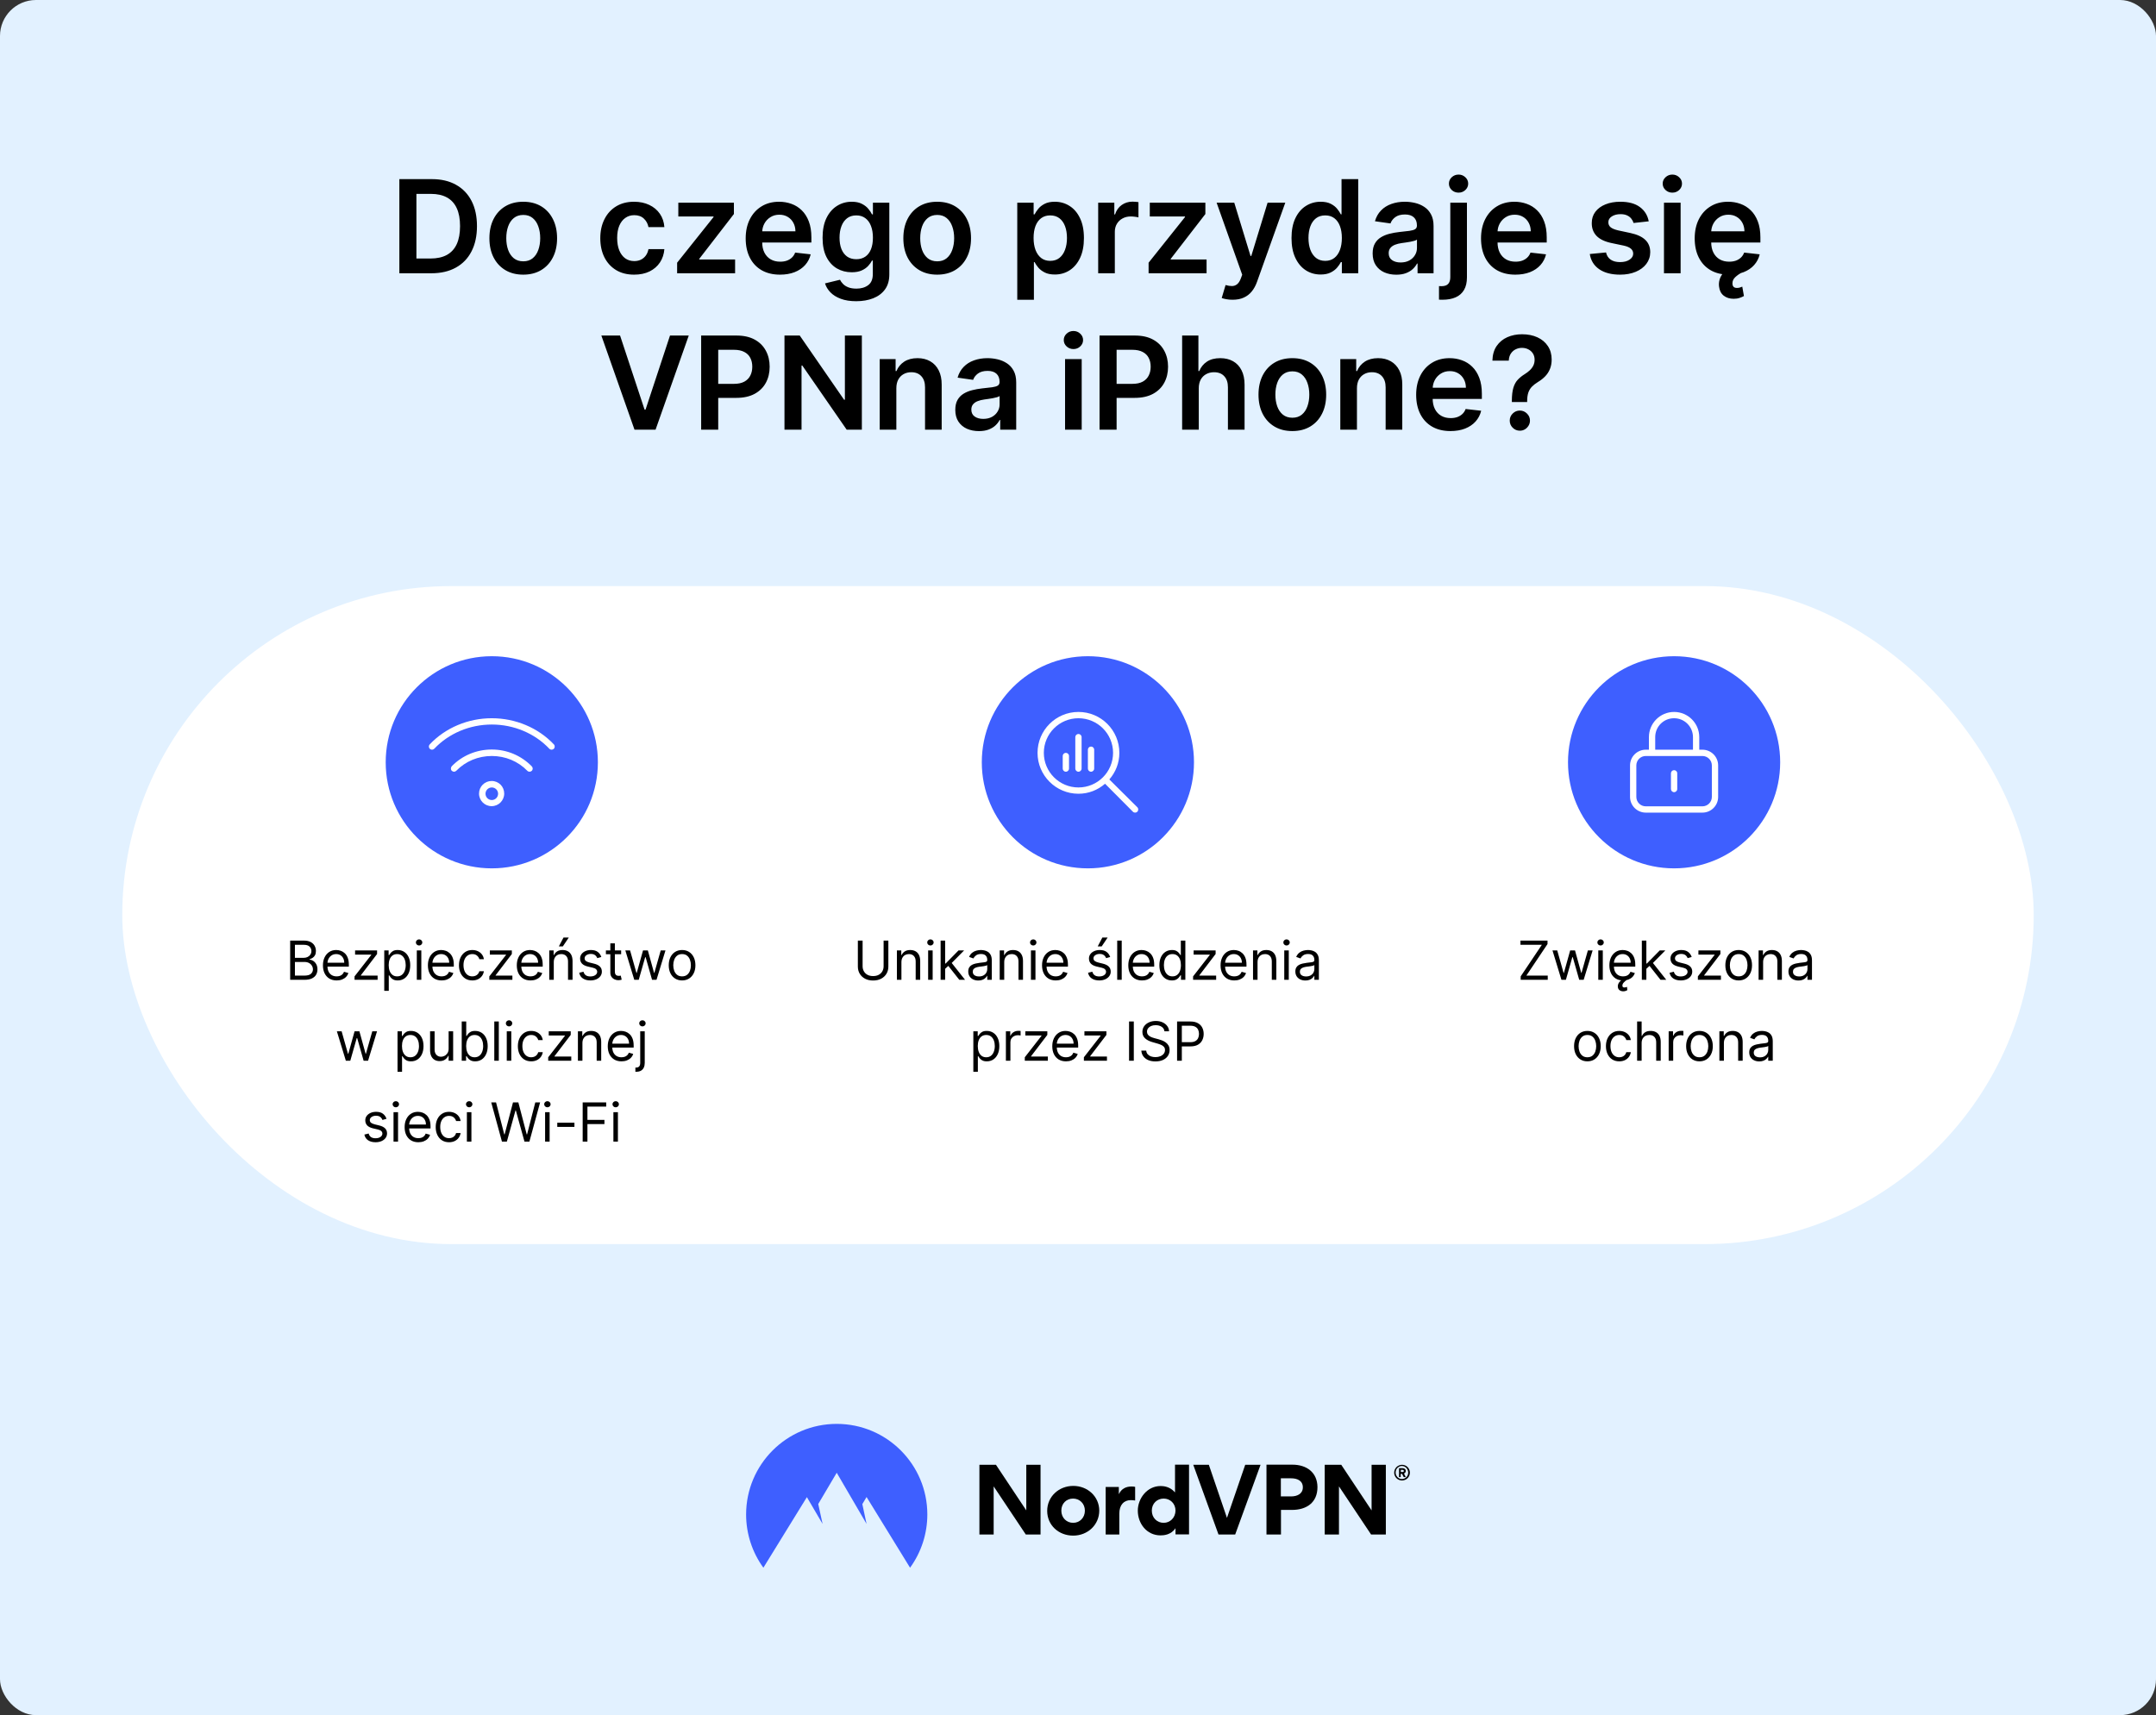 <svg fill="none" height="954" viewBox="0 0 1199 954" width="1199" xmlns="http://www.w3.org/2000/svg" xmlns:xlink="http://www.w3.org/1999/xlink"><rect x="0" y="0" width="1199" height="954" fill="#333333" stroke="none"/><clipPath id="clip0_1165_49"><path d="M238.5 389H308.5V459H238.5Z"/></clipPath><rect fill="#e2f1ff" height="954" rx="20" width="1199"/><path d="M239.839 152H222.094V99.636H240.197C245.396 99.636 249.862 100.685 253.594 102.781 257.344 104.861 260.225 107.852 262.237 111.756 264.248 115.659 265.254 120.33 265.254 125.767 265.254 131.222 264.239 135.909 262.211 139.83 260.2 143.75 257.293 146.759 253.492 148.855 249.708 150.952 245.157 152 239.839 152ZM231.58 143.793H239.379C243.026 143.793 246.069 143.128 248.506 141.798 250.944 140.452 252.776 138.449 254.004 135.79 255.231 133.114 255.844 129.773 255.844 125.767 255.844 121.761 255.231 118.437 254.004 115.795 252.776 113.136 250.961 111.151 248.558 109.838 246.171 108.509 243.205 107.844 239.66 107.844H231.58V143.793ZM290.988 152.767C287.153 152.767 283.829 151.923 281.016 150.236 278.204 148.548 276.022 146.187 274.471 143.153 272.937 140.119 272.17 136.574 272.17 132.517 272.17 128.46 272.937 124.906 274.471 121.855 276.022 118.804 278.204 116.435 281.016 114.747 283.829 113.06 287.153 112.216 290.988 112.216 294.823 112.216 298.147 113.06 300.96 114.747 303.772 116.435 305.945 118.804 307.479 121.855 309.031 124.906 309.806 128.46 309.806 132.517 309.806 136.574 309.031 140.119 307.479 143.153 305.945 146.187 303.772 148.548 300.96 150.236 298.147 151.923 294.823 152.767 290.988 152.767ZM291.039 145.352C293.119 145.352 294.857 144.781 296.255 143.639 297.653 142.48 298.692 140.929 299.374 138.986 300.073 137.043 300.423 134.878 300.423 132.491 300.423 130.088 300.073 127.915 299.374 125.972 298.692 124.011 297.653 122.452 296.255 121.293 294.857 120.134 293.119 119.554 291.039 119.554 288.908 119.554 287.136 120.134 285.721 121.293 284.323 122.452 283.275 124.011 282.576 125.972 281.894 127.915 281.553 130.088 281.553 132.491 281.553 134.878 281.894 137.043 282.576 138.986 283.275 140.929 284.323 142.48 285.721 143.639 287.136 144.781 288.908 145.352 291.039 145.352ZM352.652 152.767C348.732 152.767 345.365 151.906 342.553 150.185 339.757 148.463 337.601 146.085 336.084 143.051 334.584 140 333.834 136.489 333.834 132.517 333.834 128.528 334.601 125.009 336.135 121.957 337.669 118.889 339.834 116.503 342.629 114.798 345.442 113.077 348.766 112.216 352.601 112.216 355.788 112.216 358.609 112.804 361.064 113.98 363.536 115.139 365.504 116.784 366.97 118.915 368.436 121.028 369.271 123.5 369.476 126.33H360.629C360.271 124.437 359.419 122.861 358.072 121.599 356.743 120.321 354.962 119.682 352.729 119.682 350.837 119.682 349.175 120.193 347.743 121.216 346.311 122.222 345.195 123.67 344.393 125.562 343.609 127.455 343.217 129.722 343.217 132.364 343.217 135.04 343.609 137.341 344.393 139.267 345.178 141.176 346.277 142.651 347.692 143.69 349.124 144.713 350.803 145.224 352.729 145.224 354.092 145.224 355.311 144.969 356.385 144.457 357.476 143.929 358.388 143.17 359.121 142.182 359.854 141.193 360.357 139.991 360.629 138.577H369.476C369.254 141.355 368.436 143.818 367.021 145.966 365.607 148.097 363.68 149.767 361.243 150.977 358.805 152.17 355.942 152.767 352.652 152.767ZM376.565 152V146.119L396.815 120.73V120.398H377.229V112.727H408.141V119.043L388.863 143.997V144.33H408.806V152H376.565ZM433.767 152.767C429.83 152.767 426.429 151.949 423.565 150.312 420.719 148.659 418.528 146.324 416.994 143.307 415.46 140.273 414.693 136.702 414.693 132.594 414.693 128.554 415.46 125.009 416.994 121.957 418.545 118.889 420.71 116.503 423.489 114.798 426.267 113.077 429.531 112.216 433.281 112.216 435.702 112.216 437.986 112.608 440.134 113.392 442.298 114.159 444.207 115.352 445.861 116.972 447.531 118.591 448.844 120.653 449.798 123.159 450.753 125.648 451.23 128.614 451.23 132.057V134.895H419.04V128.656H442.358C442.341 126.884 441.957 125.307 441.207 123.926 440.457 122.528 439.409 121.429 438.062 120.628 436.733 119.827 435.182 119.426 433.409 119.426 431.517 119.426 429.855 119.886 428.423 120.807 426.991 121.71 425.875 122.903 425.074 124.386 424.29 125.852 423.889 127.463 423.872 129.219V134.665C423.872 136.949 424.29 138.909 425.125 140.545 425.96 142.165 427.128 143.409 428.628 144.278 430.128 145.131 431.884 145.557 433.895 145.557 435.241 145.557 436.46 145.369 437.551 144.994 438.642 144.602 439.588 144.031 440.389 143.281 441.19 142.531 441.795 141.602 442.205 140.494L450.847 141.466C450.301 143.75 449.261 145.744 447.727 147.449 446.21 149.136 444.267 150.449 441.898 151.386 439.528 152.307 436.818 152.767 433.767 152.767ZM476.14 167.545C472.816 167.545 469.961 167.094 467.575 166.19 465.188 165.304 463.271 164.111 461.822 162.611 460.373 161.111 459.367 159.449 458.805 157.625L467.14 155.605C467.515 156.372 468.06 157.131 468.776 157.881 469.492 158.648 470.455 159.278 471.665 159.773 472.893 160.284 474.435 160.54 476.293 160.54 478.918 160.54 481.092 159.901 482.813 158.622 484.535 157.361 485.396 155.281 485.396 152.384V144.943H484.935C484.458 145.898 483.759 146.878 482.839 147.884 481.935 148.889 480.734 149.733 479.234 150.415 477.751 151.097 475.884 151.438 473.634 151.438 470.617 151.438 467.881 150.73 465.427 149.315 462.989 147.884 461.046 145.753 459.597 142.923 458.165 140.077 457.45 136.514 457.45 132.236 457.45 127.923 458.165 124.284 459.597 121.318 461.046 118.335 462.998 116.077 465.452 114.543 467.907 112.991 470.643 112.216 473.66 112.216 475.961 112.216 477.853 112.608 479.336 113.392 480.836 114.159 482.029 115.088 482.915 116.179 483.802 117.253 484.475 118.267 484.935 119.222H485.447V112.727H494.575V152.639C494.575 155.997 493.773 158.776 492.171 160.974 490.569 163.173 488.379 164.818 485.6 165.909 482.822 167 479.668 167.545 476.14 167.545ZM476.217 144.176C478.177 144.176 479.847 143.699 481.228 142.744 482.609 141.79 483.657 140.418 484.373 138.628 485.089 136.838 485.447 134.69 485.447 132.185 485.447 129.713 485.089 127.548 484.373 125.69 483.674 123.832 482.634 122.392 481.254 121.369 479.89 120.33 478.211 119.81 476.217 119.81 474.154 119.81 472.433 120.347 471.052 121.42 469.671 122.494 468.631 123.969 467.933 125.844 467.234 127.702 466.884 129.815 466.884 132.185 466.884 134.588 467.234 136.693 467.933 138.5 468.648 140.29 469.697 141.687 471.077 142.693 472.475 143.682 474.188 144.176 476.217 144.176ZM521.191 152.767C517.356 152.767 514.032 151.923 511.219 150.236 508.407 148.548 506.225 146.187 504.674 143.153 503.14 140.119 502.373 136.574 502.373 132.517 502.373 128.46 503.14 124.906 504.674 121.855 506.225 118.804 508.407 116.435 511.219 114.747 514.032 113.06 517.356 112.216 521.191 112.216 525.026 112.216 528.35 113.06 531.163 114.747 533.975 116.435 536.148 118.804 537.683 121.855 539.234 124.906 540.009 128.46 540.009 132.517 540.009 136.574 539.234 140.119 537.683 143.153 536.148 146.187 533.975 148.548 531.163 150.236 528.35 151.923 525.026 152.767 521.191 152.767ZM521.242 145.352C523.322 145.352 525.06 144.781 526.458 143.639 527.856 142.48 528.896 140.929 529.577 138.986 530.276 137.043 530.626 134.878 530.626 132.491 530.626 130.088 530.276 127.915 529.577 125.972 528.896 124.011 527.856 122.452 526.458 121.293 525.06 120.134 523.322 119.554 521.242 119.554 519.112 119.554 517.339 120.134 515.924 121.293 514.526 122.452 513.478 124.011 512.779 125.972 512.097 127.915 511.756 130.088 511.756 132.491 511.756 134.878 512.097 137.043 512.779 138.986 513.478 140.929 514.526 142.48 515.924 143.639 517.339 144.781 519.112 145.352 521.242 145.352ZM565.724 166.727V112.727H574.827V119.222H575.364C575.841 118.267 576.514 117.253 577.384 116.179 578.253 115.088 579.429 114.159 580.912 113.392 582.395 112.608 584.287 112.216 586.588 112.216 589.622 112.216 592.358 112.991 594.795 114.543 597.25 116.077 599.193 118.352 600.625 121.369 602.074 124.369 602.798 128.051 602.798 132.415 602.798 136.727 602.091 140.392 600.676 143.409 599.261 146.426 597.335 148.727 594.898 150.312 592.46 151.898 589.699 152.69 586.614 152.69 584.364 152.69 582.497 152.315 581.014 151.565 579.531 150.815 578.338 149.912 577.435 148.855 576.548 147.781 575.858 146.767 575.364 145.812H574.98V166.727H565.724ZM574.801 132.364C574.801 134.903 575.159 137.128 575.875 139.037 576.608 140.946 577.656 142.437 579.02 143.511 580.401 144.568 582.071 145.097 584.031 145.097 586.077 145.097 587.79 144.551 589.17 143.46 590.551 142.352 591.591 140.844 592.29 138.935 593.006 137.009 593.364 134.818 593.364 132.364 593.364 129.926 593.014 127.761 592.315 125.869 591.616 123.977 590.577 122.494 589.196 121.42 587.815 120.347 586.094 119.81 584.031 119.81 582.054 119.81 580.375 120.33 578.994 121.369 577.614 122.409 576.565 123.866 575.849 125.741 575.151 127.616 574.801 129.824 574.801 132.364ZM610.724 152V112.727H619.699V119.273H620.108C620.824 117.006 622.051 115.259 623.79 114.031 625.545 112.787 627.548 112.165 629.798 112.165 630.31 112.165 630.881 112.19 631.511 112.241 632.159 112.276 632.696 112.335 633.122 112.42V120.935C632.73 120.798 632.108 120.679 631.256 120.577 630.42 120.457 629.611 120.398 628.827 120.398 627.139 120.398 625.622 120.764 624.276 121.497 622.946 122.213 621.898 123.21 621.131 124.489 620.364 125.767 619.98 127.241 619.98 128.912V152H610.724ZM638.76 152V146.119L659.01 120.73V120.398H639.425V112.727H670.337V119.043L651.058 143.997V144.33H671.001V152H638.76ZM685.454 166.727C684.192 166.727 683.025 166.625 681.951 166.42 680.894 166.233 680.05 166.011 679.42 165.756L681.567 158.545C682.914 158.938 684.116 159.125 685.173 159.108 686.229 159.091 687.158 158.759 687.96 158.111 688.778 157.48 689.468 156.423 690.031 154.94L690.823 152.818 676.582 112.727H686.4L695.451 142.386H695.86L704.937 112.727H714.781L699.056 156.756C698.323 158.835 697.352 160.616 696.141 162.099 694.931 163.599 693.448 164.741 691.692 165.526 689.954 166.327 687.874 166.727 685.454 166.727ZM734.423 152.69C731.338 152.69 728.577 151.898 726.139 150.312 723.702 148.727 721.776 146.426 720.361 143.409 718.946 140.392 718.239 136.727 718.239 132.415 718.239 128.051 718.955 124.369 720.386 121.369 721.835 118.352 723.787 116.077 726.241 114.543 728.696 112.991 731.432 112.216 734.449 112.216 736.75 112.216 738.642 112.608 740.125 113.392 741.608 114.159 742.784 115.088 743.653 116.179 744.523 117.253 745.196 118.267 745.673 119.222H746.057V99.636H755.338V152H746.236V145.812H745.673C745.196 146.767 744.506 147.781 743.602 148.855 742.699 149.912 741.506 150.815 740.023 151.565 738.54 152.315 736.673 152.69 734.423 152.69ZM737.006 145.097C738.966 145.097 740.636 144.568 742.017 143.511 743.398 142.437 744.446 140.946 745.162 139.037 745.878 137.128 746.236 134.903 746.236 132.364 746.236 129.824 745.878 127.616 745.162 125.741 744.463 123.866 743.423 122.409 742.043 121.369 740.679 120.33 739 119.81 737.006 119.81 734.943 119.81 733.222 120.347 731.841 121.42 730.46 122.494 729.42 123.977 728.722 125.869 728.023 127.761 727.673 129.926 727.673 132.364 727.673 134.818 728.023 137.009 728.722 138.935 729.438 140.844 730.486 142.352 731.866 143.46 733.264 144.551 734.977 145.097 737.006 145.097ZM776.502 152.793C774.013 152.793 771.772 152.349 769.778 151.463 767.8 150.56 766.232 149.23 765.073 147.474 763.931 145.719 763.36 143.554 763.36 140.98 763.36 138.764 763.769 136.932 764.587 135.483 765.406 134.034 766.522 132.875 767.937 132.006 769.352 131.136 770.945 130.48 772.718 130.037 774.508 129.577 776.357 129.244 778.266 129.04 780.567 128.801 782.434 128.588 783.866 128.401 785.298 128.196 786.337 127.889 786.985 127.48 787.65 127.054 787.982 126.398 787.982 125.511V125.358C787.982 123.432 787.411 121.94 786.269 120.884 785.127 119.827 783.482 119.298 781.335 119.298 779.067 119.298 777.269 119.793 775.94 120.781 774.627 121.77 773.741 122.937 773.281 124.284L764.638 123.057C765.32 120.67 766.445 118.676 768.013 117.074 769.582 115.455 771.499 114.244 773.766 113.443 776.033 112.625 778.539 112.216 781.283 112.216 783.175 112.216 785.059 112.438 786.934 112.881 788.809 113.324 790.522 114.057 792.073 115.08 793.624 116.085 794.869 117.457 795.806 119.196 796.761 120.935 797.238 123.108 797.238 125.716V152H788.34V146.605H788.033C787.471 147.696 786.678 148.719 785.656 149.673 784.65 150.611 783.38 151.369 781.846 151.949 780.329 152.511 778.548 152.793 776.502 152.793ZM778.906 145.991C780.763 145.991 782.374 145.625 783.738 144.892 785.102 144.142 786.15 143.153 786.883 141.926 787.633 140.699 788.008 139.361 788.008 137.912V133.284C787.718 133.523 787.224 133.744 786.525 133.949 785.843 134.153 785.076 134.332 784.224 134.486 783.371 134.639 782.528 134.776 781.692 134.895 780.857 135.014 780.133 135.116 779.519 135.202 778.138 135.389 776.903 135.696 775.812 136.122 774.721 136.548 773.86 137.145 773.229 137.912 772.599 138.662 772.283 139.634 772.283 140.827 772.283 142.531 772.906 143.818 774.15 144.688 775.394 145.557 776.979 145.991 778.906 145.991ZM806.545 112.727H815.8V154.25C815.8 157.08 815.263 159.415 814.19 161.256 813.116 163.097 811.565 164.469 809.536 165.372 807.508 166.276 805.045 166.727 802.147 166.727 801.806 166.727 801.491 166.719 801.201 166.702 800.911 166.702 800.596 166.693 800.255 166.676V159.134C800.511 159.151 800.741 159.159 800.945 159.159 801.15 159.176 801.363 159.185 801.585 159.185 803.357 159.185 804.627 158.75 805.394 157.881 806.161 157.028 806.545 155.776 806.545 154.122V112.727ZM811.147 107.153C809.664 107.153 808.394 106.668 807.337 105.696 806.298 104.707 805.778 103.523 805.778 102.142 805.778 100.744 806.298 99.56 807.337 98.588 808.394 97.599 809.664 97.105 811.147 97.105 812.613 97.105 813.866 97.599 814.906 98.588 815.962 99.56 816.491 100.744 816.491 102.142 816.491 103.523 815.962 104.707 814.906 105.696 813.866 106.668 812.613 107.153 811.147 107.153ZM842.705 152.767C838.767 152.767 835.366 151.949 832.503 150.312 829.656 148.659 827.466 146.324 825.932 143.307 824.398 140.273 823.631 136.702 823.631 132.594 823.631 128.554 824.398 125.009 825.932 121.957 827.483 118.889 829.648 116.503 832.426 114.798 835.205 113.077 838.469 112.216 842.219 112.216 844.639 112.216 846.923 112.608 849.071 113.392 851.236 114.159 853.145 115.352 854.798 116.972 856.469 118.591 857.781 120.653 858.736 123.159 859.69 125.648 860.168 128.614 860.168 132.057V134.895H827.977V128.656H851.295C851.278 126.884 850.895 125.307 850.145 123.926 849.395 122.528 848.347 121.429 847 120.628 845.67 119.827 844.119 119.426 842.347 119.426 840.455 119.426 838.793 119.886 837.361 120.807 835.929 121.71 834.813 122.903 834.011 124.386 833.227 125.852 832.827 127.463 832.81 129.219V134.665C832.81 136.949 833.227 138.909 834.062 140.545 834.898 142.165 836.065 143.409 837.565 144.278 839.065 145.131 840.821 145.557 842.832 145.557 844.179 145.557 845.398 145.369 846.489 144.994 847.58 144.602 848.526 144.031 849.327 143.281 850.128 142.531 850.733 141.602 851.142 140.494L859.784 141.466C859.239 143.75 858.199 145.744 856.665 147.449 855.148 149.136 853.205 150.449 850.835 151.386 848.466 152.307 845.756 152.767 842.705 152.767ZM916.897 123.108 908.46 124.028C908.221 123.176 907.803 122.375 907.207 121.625 906.627 120.875 905.843 120.27 904.854 119.81 903.866 119.349 902.656 119.119 901.224 119.119 899.298 119.119 897.678 119.537 896.366 120.372 895.07 121.207 894.431 122.29 894.448 123.619 894.431 124.761 894.849 125.69 895.701 126.406 896.57 127.122 898.002 127.71 899.996 128.17L906.695 129.602C910.411 130.403 913.173 131.673 914.979 133.412 916.803 135.151 917.724 137.426 917.741 140.239 917.724 142.71 916.999 144.892 915.567 146.784 914.153 148.659 912.184 150.125 909.661 151.182 907.138 152.239 904.241 152.767 900.968 152.767 896.161 152.767 892.292 151.761 889.36 149.75 886.428 147.722 884.681 144.901 884.119 141.287L893.144 140.418C893.553 142.19 894.423 143.528 895.752 144.432 897.082 145.335 898.812 145.787 900.942 145.787 903.141 145.787 904.906 145.335 906.235 144.432 907.582 143.528 908.255 142.412 908.255 141.082 908.255 139.957 907.82 139.028 906.951 138.295 906.099 137.562 904.769 137 902.962 136.608L896.263 135.202C892.496 134.418 889.71 133.097 887.903 131.239 886.096 129.364 885.201 126.994 885.218 124.131 885.201 121.71 885.857 119.614 887.187 117.841 888.533 116.051 890.4 114.67 892.786 113.699 895.19 112.71 897.96 112.216 901.096 112.216 905.698 112.216 909.32 113.196 911.962 115.156 914.621 117.116 916.266 119.767 916.897 123.108ZM925.373 152V112.727H934.629V152H925.373ZM930.026 107.153C928.56 107.153 927.299 106.668 926.242 105.696 925.185 104.707 924.657 103.523 924.657 102.142 924.657 100.744 925.185 99.56 926.242 98.588 927.299 97.599 928.56 97.105 930.026 97.105 931.509 97.105 932.771 97.599 933.81 98.588 934.867 99.56 935.396 100.744 935.396 102.142 935.396 103.523 934.867 104.707 933.81 105.696 932.771 106.668 931.509 107.153 930.026 107.153ZM961.533 152.767C957.595 152.767 954.195 151.949 951.331 150.312 948.484 148.659 946.294 146.324 944.76 143.307 943.226 140.273 942.459 136.702 942.459 132.594 942.459 128.554 943.226 125.009 944.76 121.957 946.311 118.889 948.476 116.503 951.254 114.798 954.033 113.077 957.297 112.216 961.047 112.216 963.467 112.216 965.751 112.608 967.899 113.392 970.064 114.159 971.973 115.352 973.626 116.972 975.297 118.591 976.609 120.653 977.564 123.159 978.518 125.648 978.996 128.614 978.996 132.057V134.895H946.805V128.656H970.124C970.107 126.884 969.723 125.307 968.973 123.926 968.223 122.528 967.175 121.429 965.828 120.628 964.499 119.827 962.947 119.426 961.175 119.426 959.283 119.426 957.621 119.886 956.189 120.807 954.757 121.71 953.641 122.903 952.839 124.386 952.055 125.852 951.655 127.463 951.638 129.219V134.665C951.638 136.949 952.055 138.909 952.891 140.545 953.726 142.165 954.893 143.409 956.393 144.278 957.893 145.131 959.649 145.557 961.661 145.557 963.007 145.557 964.226 145.369 965.317 144.994 966.408 144.602 967.354 144.031 968.155 143.281 968.956 142.531 969.561 141.602 969.97 140.494L978.612 141.466C978.067 143.75 977.027 145.744 975.493 147.449 973.976 149.136 972.033 150.449 969.663 151.386 967.294 152.307 964.584 152.767 961.533 152.767ZM964.115 166.19C961.916 166.19 960.075 165.611 958.592 164.452 957.126 163.293 956.266 161.622 956.01 159.44 955.822 158.111 955.933 156.764 956.342 155.401 956.751 154.037 957.484 152.767 958.541 151.591 959.598 150.415 960.996 149.426 962.734 148.625L969.05 151.31C967.464 152.196 966.135 153.134 965.061 154.122 963.987 155.111 963.45 156.27 963.45 157.599 963.45 158.418 963.646 159.048 964.038 159.491 964.447 159.935 965.095 160.156 965.982 160.156 966.629 160.156 967.192 160.071 967.669 159.901 968.163 159.73 968.581 159.577 968.922 159.44L969.842 164.656C969.229 165.014 968.445 165.355 967.49 165.679 966.536 166.02 965.411 166.19 964.115 166.19ZM344.835 186.636 358.462 227.852H358.999L372.602 186.636H383.033L364.573 239H352.863L334.428 186.636H344.835ZM389.93 239V186.636H409.567C413.589 186.636 416.964 187.386 419.692 188.886 422.436 190.386 424.507 192.449 425.905 195.074 427.32 197.682 428.027 200.648 428.027 203.972 428.027 207.33 427.32 210.312 425.905 212.92 424.49 215.528 422.402 217.582 419.641 219.082 416.879 220.565 413.479 221.307 409.439 221.307H396.425V213.509H408.161C410.513 213.509 412.439 213.099 413.939 212.281 415.439 211.463 416.547 210.338 417.263 208.906 417.996 207.474 418.362 205.83 418.362 203.972 418.362 202.114 417.996 200.477 417.263 199.062 416.547 197.648 415.43 196.548 413.913 195.764 412.413 194.963 410.479 194.562 408.109 194.562H399.416V239H389.93ZM479.298 186.636V239H470.86L446.187 203.332H445.752V239H436.266V186.636H444.755L469.403 222.33H469.863V186.636H479.298ZM498.48 215.989V239H489.224V199.727H498.071V206.401H498.531C499.435 204.202 500.875 202.455 502.852 201.159 504.847 199.864 507.31 199.216 510.241 199.216 512.952 199.216 515.313 199.795 517.324 200.955 519.352 202.114 520.92 203.793 522.028 205.991 523.153 208.19 523.707 210.858 523.69 213.994V239H514.435V215.426C514.435 212.801 513.753 210.747 512.389 209.264 511.043 207.781 509.176 207.04 506.79 207.04 505.17 207.04 503.73 207.398 502.469 208.114 501.224 208.812 500.244 209.827 499.528 211.156 498.83 212.486 498.48 214.097 498.48 215.989ZM544.401 239.793C541.912 239.793 539.67 239.349 537.676 238.463 535.699 237.56 534.131 236.23 532.972 234.474 531.83 232.719 531.259 230.554 531.259 227.98 531.259 225.764 531.668 223.932 532.486 222.483 533.304 221.034 534.42 219.875 535.835 219.006 537.25 218.136 538.844 217.48 540.616 217.037 542.406 216.577 544.256 216.244 546.165 216.04 548.466 215.801 550.332 215.588 551.764 215.401 553.196 215.196 554.236 214.889 554.884 214.48 555.548 214.054 555.881 213.398 555.881 212.511V212.358C555.881 210.432 555.31 208.94 554.168 207.884 553.026 206.827 551.381 206.298 549.233 206.298 546.966 206.298 545.168 206.793 543.838 207.781 542.526 208.77 541.639 209.937 541.179 211.284L532.537 210.057C533.219 207.67 534.344 205.676 535.912 204.074 537.48 202.455 539.398 201.244 541.665 200.443 543.932 199.625 546.438 199.216 549.182 199.216 551.074 199.216 552.957 199.438 554.832 199.881 556.707 200.324 558.42 201.057 559.972 202.08 561.523 203.085 562.767 204.457 563.705 206.196 564.659 207.935 565.136 210.108 565.136 212.716V239H556.239V233.605H555.932C555.369 234.696 554.577 235.719 553.554 236.673 552.548 237.611 551.278 238.369 549.744 238.949 548.227 239.511 546.446 239.793 544.401 239.793ZM546.804 232.991C548.662 232.991 550.273 232.625 551.636 231.892 553 231.142 554.048 230.153 554.781 228.926 555.531 227.699 555.906 226.361 555.906 224.912V220.284C555.616 220.523 555.122 220.744 554.423 220.949 553.741 221.153 552.974 221.332 552.122 221.486 551.27 221.639 550.426 221.776 549.591 221.895 548.756 222.014 548.031 222.116 547.418 222.202 546.037 222.389 544.801 222.696 543.71 223.122 542.619 223.548 541.759 224.145 541.128 224.912 540.497 225.662 540.182 226.634 540.182 227.827 540.182 229.531 540.804 230.818 542.048 231.688 543.293 232.557 544.878 232.991 546.804 232.991ZM592.303 239V199.727H601.558V239H592.303ZM596.956 194.153C595.49 194.153 594.229 193.668 593.172 192.696 592.115 191.707 591.587 190.523 591.587 189.142 591.587 187.744 592.115 186.56 593.172 185.588 594.229 184.599 595.49 184.105 596.956 184.105 598.439 184.105 599.7 184.599 600.74 185.588 601.797 186.56 602.325 187.744 602.325 189.142 602.325 190.523 601.797 191.707 600.74 192.696 599.7 193.668 598.439 194.153 596.956 194.153ZM611.485 239V186.636H631.121C635.144 186.636 638.519 187.386 641.246 188.886 643.991 190.386 646.062 192.449 647.46 195.074 648.874 197.682 649.582 200.648 649.582 203.972 649.582 207.33 648.874 210.312 647.46 212.92 646.045 215.528 643.957 217.582 641.195 219.082 638.434 220.565 635.033 221.307 630.994 221.307H617.979V213.509H629.715C632.067 213.509 633.994 213.099 635.494 212.281 636.994 211.463 638.102 210.338 638.817 208.906 639.55 207.474 639.917 205.83 639.917 203.972 639.917 202.114 639.55 200.477 638.817 199.062 638.102 197.648 636.985 196.548 635.468 195.764 633.968 194.963 632.033 194.562 629.664 194.562H620.971V239H611.485ZM666.668 215.989V239H657.412V186.636H666.463V206.401H666.923C667.844 204.185 669.267 202.437 671.193 201.159 673.136 199.864 675.608 199.216 678.608 199.216 681.335 199.216 683.713 199.787 685.741 200.929 687.77 202.071 689.338 203.741 690.446 205.94 691.571 208.139 692.134 210.824 692.134 213.994V239H682.878V215.426C682.878 212.784 682.196 210.73 680.832 209.264 679.486 207.781 677.594 207.04 675.156 207.04 673.52 207.04 672.054 207.398 670.759 208.114 669.48 208.812 668.474 209.827 667.741 211.156 667.026 212.486 666.668 214.097 666.668 215.989ZM718.699 239.767C714.864 239.767 711.54 238.923 708.727 237.236 705.915 235.548 703.733 233.187 702.182 230.153 700.648 227.119 699.881 223.574 699.881 219.517 699.881 215.46 700.648 211.906 702.182 208.855 703.733 205.804 705.915 203.435 708.727 201.747 711.54 200.06 714.864 199.216 718.699 199.216 722.534 199.216 725.858 200.06 728.67 201.747 731.483 203.435 733.656 205.804 735.19 208.855 736.741 211.906 737.517 215.46 737.517 219.517 737.517 223.574 736.741 227.119 735.19 230.153 733.656 233.187 731.483 235.548 728.67 237.236 725.858 238.923 722.534 239.767 718.699 239.767ZM718.75 232.352C720.83 232.352 722.568 231.781 723.966 230.639 725.364 229.48 726.403 227.929 727.085 225.986 727.784 224.043 728.134 221.878 728.134 219.491 728.134 217.088 727.784 214.915 727.085 212.972 726.403 211.011 725.364 209.452 723.966 208.293 722.568 207.134 720.83 206.554 718.75 206.554 716.619 206.554 714.847 207.134 713.432 208.293 712.034 209.452 710.986 211.011 710.287 212.972 709.605 214.915 709.264 217.088 709.264 219.491 709.264 221.878 709.605 224.043 710.287 225.986 710.986 227.929 712.034 229.48 713.432 230.639 714.847 231.781 716.619 232.352 718.75 232.352ZM754.629 215.989V239H745.373V199.727H754.219V206.401H754.68C755.583 204.202 757.023 202.455 759.001 201.159 760.995 199.864 763.458 199.216 766.39 199.216 769.1 199.216 771.461 199.795 773.472 200.955 775.501 202.114 777.069 203.793 778.177 205.991 779.302 208.19 779.856 210.858 779.839 213.994V239H770.583V215.426C770.583 212.801 769.901 210.747 768.538 209.264 767.191 207.781 765.325 207.04 762.938 207.04 761.319 207.04 759.879 207.398 758.617 208.114 757.373 208.812 756.393 209.827 755.677 211.156 754.978 212.486 754.629 214.097 754.629 215.989ZM806.634 239.767C802.697 239.767 799.296 238.949 796.433 237.312 793.586 235.659 791.396 233.324 789.862 230.307 788.327 227.273 787.56 223.702 787.56 219.594 787.56 215.554 788.327 212.009 789.862 208.957 791.413 205.889 793.577 203.503 796.356 201.798 799.134 200.077 802.398 199.216 806.148 199.216 808.569 199.216 810.853 199.608 813.001 200.392 815.165 201.159 817.075 202.352 818.728 203.972 820.398 205.591 821.711 207.653 822.665 210.159 823.62 212.648 824.097 215.614 824.097 219.057V221.895H791.907V215.656H815.225C815.208 213.884 814.825 212.307 814.075 210.926 813.325 209.528 812.276 208.429 810.93 207.628 809.6 206.827 808.049 206.426 806.276 206.426 804.384 206.426 802.722 206.886 801.29 207.807 799.859 208.71 798.742 209.903 797.941 211.386 797.157 212.852 796.756 214.463 796.739 216.219V221.665C796.739 223.949 797.157 225.909 797.992 227.545 798.827 229.165 799.995 230.409 801.495 231.278 802.995 232.131 804.751 232.557 806.762 232.557 808.109 232.557 809.327 232.369 810.418 231.994 811.509 231.602 812.455 231.031 813.256 230.281 814.058 229.531 814.663 228.602 815.072 227.494L823.714 228.466C823.168 230.75 822.129 232.744 820.594 234.449 819.077 236.136 817.134 237.449 814.765 238.386 812.396 239.307 809.685 239.767 806.634 239.767ZM840.774 223.608V222.943C840.791 219.858 841.081 217.403 841.643 215.58 842.223 213.756 843.041 212.29 844.098 211.182 845.155 210.057 846.442 209.026 847.959 208.088 848.999 207.44 849.928 206.733 850.746 205.966 851.581 205.182 852.237 204.312 852.714 203.358 853.192 202.386 853.43 201.304 853.43 200.111 853.43 198.764 853.115 197.597 852.484 196.608 851.854 195.619 851.001 194.852 849.928 194.307 848.871 193.761 847.686 193.489 846.374 193.489 845.163 193.489 844.013 193.753 842.922 194.281 841.848 194.793 840.953 195.577 840.237 196.634 839.538 197.673 839.146 198.994 839.061 200.597H829.959C830.044 197.358 830.828 194.648 832.311 192.466 833.811 190.284 835.788 188.648 838.243 187.557 840.714 186.466 843.442 185.92 846.425 185.92 849.68 185.92 852.544 186.491 855.016 187.634 857.504 188.776 859.439 190.403 860.82 192.517 862.217 194.614 862.916 197.102 862.916 199.983 862.916 201.926 862.601 203.665 861.97 205.199 861.357 206.733 860.479 208.097 859.337 209.29 858.195 210.483 856.839 211.548 855.271 212.486 853.891 213.338 852.757 214.224 851.871 215.145 851.001 216.065 850.354 217.148 849.928 218.392 849.518 219.619 849.305 221.136 849.288 222.943V223.608H840.774ZM845.223 239.562C843.689 239.562 842.368 239.017 841.26 237.926 840.152 236.835 839.598 235.506 839.598 233.938 839.598 232.403 840.152 231.091 841.26 230 842.368 228.909 843.689 228.364 845.223 228.364 846.74 228.364 848.053 228.909 849.161 230 850.286 231.091 850.848 232.403 850.848 233.938 850.848 234.977 850.584 235.923 850.055 236.776 849.544 237.628 848.862 238.31 848.01 238.821 847.175 239.315 846.246 239.562 845.223 239.562Z" fill="#000000"/><rect fill="#ffffff" height="366" rx="183" width="1063" x="68" y="326"/><circle cx="273.5" cy="424" fill="#3e5fff" r="59"/><g clip-path="url(#clip0_1165_49)"><path d="M308.019 414.047C299.28 404.801 286.702 399.5 273.5 399.5 260.298 399.5 247.72 404.801 238.981 414.047 238.318 414.751 238.349 415.858 239.05 416.521 239.75 417.186 240.855 417.153 241.521 416.453 249.602 407.9 261.261 403 273.5 403 285.739 403 297.398 407.904 305.481 416.453 305.82 416.814 306.291 417 306.75 417 307.181 417 307.615 416.843 307.953 416.521 308.653 415.863 308.686 414.747 308.019 414.047ZM273.5 416.902C264.996 416.902 257.094 420.2 251.253 426.182 250.575 426.964 250.586 428.08 251.275 428.747 251.972 429.427 253.08 429.407 253.75 428.72 258.931 423.42 265.942 420.5 273.5 420.5 281.058 420.5 288.069 423.419 293.253 428.724 293.592 429.075 294.041 429.25 294.5 429.25 294.941 429.25 295.382 429.086 295.724 428.751 296.414 428.078 296.428 426.967 295.751 426.277 289.906 420.292 282.009 416.902 273.5 416.902ZM273.402 434.402C269.535 434.402 266.402 437.536 266.402 441.403 266.402 445.269 269.536 448.404 273.402 448.404 277.267 448.404 280.402 445.269 280.402 441.403 280.402 437.536 277.361 434.402 273.402 434.402ZM273.5 445C271.571 445 270 443.429 270 441.5 270 439.571 271.575 438 273.5 438 275.425 438 277 439.571 277 441.5 277 443.429 275.425 445 273.5 445Z" fill="#ffffff"/></g><path d="M161.37 545V523.182H168.998C170.517 523.182 171.771 523.445 172.758 523.97 173.745 524.489 174.48 525.188 174.963 526.069 175.446 526.942 175.688 527.912 175.688 528.977 175.688 529.915 175.521 530.689 175.187 531.3 174.86 531.911 174.427 532.393 173.887 532.749 173.355 533.104 172.776 533.366 172.151 533.537V533.75C172.819 533.793 173.49 534.027 174.164 534.453 174.839 534.879 175.404 535.49 175.858 536.286 176.313 537.081 176.54 538.054 176.54 539.205 176.54 540.298 176.292 541.282 175.794 542.156 175.297 543.029 174.512 543.722 173.44 544.233 172.368 544.744 170.972 545 169.253 545H161.37ZM164.012 542.656H169.253C170.979 542.656 172.204 542.322 172.929 541.655 173.66 540.98 174.026 540.163 174.026 539.205 174.026 538.466 173.838 537.784 173.461 537.159 173.085 536.527 172.549 536.023 171.853 535.646 171.157 535.263 170.333 535.071 169.381 535.071H164.012V542.656ZM164.012 532.77H168.912C169.708 532.77 170.425 532.614 171.064 532.301 171.711 531.989 172.222 531.548 172.598 530.98 172.982 530.412 173.174 529.744 173.174 528.977 173.174 528.018 172.84 527.205 172.172 526.538 171.505 525.863 170.446 525.526 168.998 525.526H164.012V532.77ZM187.221 545.341C185.645 545.341 184.284 544.993 183.141 544.297 182.005 543.594 181.128 542.614 180.51 541.357 179.899 540.092 179.593 538.622 179.593 536.946 179.593 535.27 179.899 533.793 180.51 532.514 181.128 531.229 181.987 530.227 183.088 529.51 184.196 528.786 185.488 528.423 186.966 528.423 187.818 528.423 188.659 528.565 189.49 528.849 190.321 529.134 191.078 529.595 191.76 530.234 192.441 530.866 192.985 531.705 193.39 532.749 193.794 533.793 193.997 535.078 193.997 536.605V537.67H181.383V535.497H191.44C191.44 534.574 191.255 533.75 190.886 533.026 190.524 532.301 190.005 531.729 189.331 531.31 188.663 530.891 187.875 530.682 186.966 530.682 185.964 530.682 185.098 530.93 184.366 531.428 183.642 531.918 183.084 532.557 182.694 533.345 182.303 534.134 182.108 534.979 182.108 535.881V537.33C182.108 538.565 182.321 539.613 182.747 540.472 183.18 541.325 183.78 541.974 184.547 542.422 185.314 542.862 186.206 543.082 187.221 543.082 187.882 543.082 188.478 542.99 189.011 542.805 189.551 542.614 190.016 542.33 190.407 541.953 190.797 541.57 191.099 541.094 191.312 540.526L193.741 541.207C193.485 542.031 193.056 542.756 192.452 543.381 191.848 543.999 191.103 544.482 190.215 544.83 189.327 545.17 188.329 545.341 187.221 545.341ZM197.173 545V543.082L206.462 531.151V530.98H197.471V528.636H209.701V530.639L200.667 542.486V542.656H209.999V545H197.173ZM213.692 551.136V528.636H216.121V531.236H216.419C216.604 530.952 216.859 530.589 217.186 530.149 217.52 529.702 217.996 529.304 218.614 528.956 219.239 528.601 220.084 528.423 221.149 528.423 222.527 528.423 223.742 528.768 224.793 529.457 225.844 530.146 226.664 531.122 227.254 532.386 227.843 533.651 228.138 535.142 228.138 536.861 228.138 538.594 227.843 540.096 227.254 541.367 226.664 542.631 225.847 543.612 224.803 544.308 223.759 544.996 222.556 545.341 221.192 545.341 220.141 545.341 219.299 545.167 218.667 544.819 218.035 544.464 217.548 544.062 217.208 543.615 216.867 543.161 216.604 542.784 216.419 542.486H216.206V551.136H213.692ZM216.163 536.818C216.163 538.054 216.345 539.144 216.707 540.089 217.069 541.026 217.598 541.761 218.294 542.294 218.99 542.82 219.842 543.082 220.851 543.082 221.902 543.082 222.779 542.805 223.482 542.251 224.193 541.69 224.725 540.937 225.08 539.993 225.443 539.041 225.624 537.983 225.624 536.818 225.624 535.668 225.446 534.631 225.091 533.707 224.743 532.777 224.214 532.042 223.504 531.502 222.801 530.955 221.916 530.682 220.851 530.682 219.828 530.682 218.969 530.941 218.273 531.46 217.577 531.971 217.051 532.688 216.696 533.612 216.341 534.528 216.163 535.597 216.163 536.818ZM231.793 545V528.636H234.307V545H231.793ZM233.072 525.909C232.581 525.909 232.159 525.742 231.804 525.408 231.456 525.075 231.282 524.673 231.282 524.205 231.282 523.736 231.456 523.335 231.804 523.001 232.159 522.667 232.581 522.5 233.072 522.5 233.562 522.5 233.981 522.667 234.329 523.001 234.684 523.335 234.861 523.736 234.861 524.205 234.861 524.673 234.684 525.075 234.329 525.408 233.981 525.742 233.562 525.909 233.072 525.909ZM245.593 545.341C244.016 545.341 242.656 544.993 241.513 544.297 240.376 543.594 239.499 542.614 238.881 541.357 238.271 540.092 237.965 538.622 237.965 536.946 237.965 535.27 238.271 533.793 238.881 532.514 239.499 531.229 240.359 530.227 241.46 529.51 242.567 528.786 243.86 528.423 245.337 528.423 246.19 528.423 247.031 528.565 247.862 528.849 248.693 529.134 249.45 529.595 250.131 530.234 250.813 530.866 251.357 531.705 251.761 532.749 252.166 533.793 252.369 535.078 252.369 536.605V537.67H239.755V535.497H249.812C249.812 534.574 249.627 533.75 249.258 533.026 248.896 532.301 248.377 531.729 247.702 531.31 247.035 530.891 246.246 530.682 245.337 530.682 244.336 530.682 243.469 530.93 242.738 531.428 242.014 531.918 241.456 532.557 241.065 533.345 240.675 534.134 240.479 534.979 240.479 535.881V537.33C240.479 538.565 240.692 539.613 241.119 540.472 241.552 541.325 242.152 541.974 242.919 542.422 243.686 542.862 244.577 543.082 245.593 543.082 246.254 543.082 246.85 542.99 247.383 542.805 247.923 542.614 248.388 542.33 248.778 541.953 249.169 541.57 249.471 541.094 249.684 540.526L252.113 541.207C251.857 542.031 251.428 542.756 250.824 543.381 250.22 543.999 249.474 544.482 248.587 544.83 247.699 545.17 246.701 545.341 245.593 545.341ZM262.661 545.341C261.127 545.341 259.806 544.979 258.698 544.254 257.59 543.53 256.738 542.532 256.141 541.261 255.544 539.989 255.246 538.537 255.246 536.903 255.246 535.241 255.552 533.775 256.162 532.504 256.78 531.225 257.64 530.227 258.74 529.51 259.848 528.786 261.141 528.423 262.618 528.423 263.769 528.423 264.806 528.636 265.729 529.062 266.652 529.489 267.409 530.085 267.998 530.852 268.588 531.619 268.954 532.514 269.096 533.537H266.581C266.39 532.791 265.963 532.131 265.303 531.555 264.65 530.973 263.769 530.682 262.661 530.682 261.681 530.682 260.821 530.937 260.083 531.449 259.351 531.953 258.78 532.667 258.368 533.59 257.963 534.506 257.76 535.582 257.76 536.818 257.76 538.082 257.959 539.183 258.357 540.121 258.762 541.058 259.33 541.786 260.061 542.305 260.8 542.823 261.667 543.082 262.661 543.082 263.314 543.082 263.907 542.969 264.44 542.741 264.973 542.514 265.424 542.188 265.793 541.761 266.162 541.335 266.425 540.824 266.581 540.227H269.096C268.954 541.193 268.602 542.063 268.041 542.837 267.487 543.604 266.752 544.215 265.836 544.67 264.927 545.117 263.868 545.341 262.661 545.341ZM272.122 545V543.082L281.412 531.151V530.98H272.421V528.636H284.651V530.639L275.617 542.486V542.656H284.949V545H272.122ZM295.034 545.341C293.457 545.341 292.097 544.993 290.953 544.297 289.817 543.594 288.94 542.614 288.322 541.357 287.711 540.092 287.406 538.622 287.406 536.946 287.406 535.27 287.711 533.793 288.322 532.514 288.94 531.229 289.799 530.227 290.9 529.51 292.008 528.786 293.301 528.423 294.778 528.423 295.63 528.423 296.472 528.565 297.303 528.849 298.134 529.134 298.89 529.595 299.572 530.234 300.254 530.866 300.797 531.705 301.202 532.749 301.607 533.793 301.809 535.078 301.809 536.605V537.67H289.195V535.497H299.252C299.252 534.574 299.068 533.75 298.698 533.026 298.336 532.301 297.818 531.729 297.143 531.31 296.475 530.891 295.687 530.682 294.778 530.682 293.776 530.682 292.91 530.93 292.178 531.428 291.454 531.918 290.896 532.557 290.506 533.345 290.115 534.134 289.92 534.979 289.92 535.881V537.33C289.92 538.565 290.133 539.613 290.559 540.472 290.992 541.325 291.592 541.974 292.36 542.422 293.127 542.862 294.018 543.082 295.034 543.082 295.694 543.082 296.291 542.99 296.823 542.805 297.363 542.614 297.828 542.33 298.219 541.953 298.61 541.57 298.911 541.094 299.124 540.526L301.553 541.207C301.298 542.031 300.868 542.756 300.264 543.381 299.661 543.999 298.915 544.482 298.027 544.83 297.139 545.17 296.141 545.341 295.034 545.341ZM307.968 535.156V545H305.454V528.636H307.883V531.193H308.096C308.479 530.362 309.062 529.695 309.843 529.19 310.624 528.679 311.633 528.423 312.868 528.423 313.976 528.423 314.946 528.651 315.777 529.105 316.608 529.553 317.254 530.234 317.716 531.151 318.177 532.06 318.408 533.21 318.408 534.602V545H315.894V534.773C315.894 533.487 315.56 532.486 314.893 531.768 314.225 531.044 313.309 530.682 312.144 530.682 311.341 530.682 310.624 530.856 309.992 531.204 309.367 531.552 308.873 532.06 308.511 532.727 308.149 533.395 307.968 534.205 307.968 535.156ZM310.78 526.42 313.38 521.477H316.32L312.996 526.42H310.78ZM334.413 532.301 332.155 532.94C332.013 532.564 331.803 532.198 331.526 531.843 331.256 531.481 330.887 531.183 330.418 530.948 329.95 530.714 329.349 530.597 328.618 530.597 327.617 530.597 326.782 530.827 326.114 531.289 325.454 531.744 325.124 532.322 325.124 533.026 325.124 533.651 325.351 534.144 325.805 534.506 326.26 534.869 326.97 535.17 327.936 535.412L330.365 536.009C331.828 536.364 332.918 536.907 333.636 537.638 334.353 538.363 334.712 539.297 334.712 540.44 334.712 541.378 334.442 542.216 333.902 542.955 333.369 543.693 332.624 544.276 331.665 544.702 330.706 545.128 329.591 545.341 328.32 545.341 326.651 545.341 325.269 544.979 324.175 544.254 323.082 543.53 322.389 542.472 322.098 541.08L324.484 540.483C324.712 541.364 325.141 542.024 325.773 542.464 326.413 542.905 327.247 543.125 328.277 543.125 329.449 543.125 330.379 542.876 331.068 542.379 331.764 541.875 332.112 541.271 332.112 540.568 332.112 540 331.913 539.524 331.516 539.141 331.118 538.75 330.507 538.459 329.683 538.267L326.956 537.628C325.457 537.273 324.357 536.722 323.653 535.977 322.957 535.224 322.609 534.283 322.609 533.153 322.609 532.23 322.869 531.413 323.387 530.703 323.913 529.993 324.626 529.435 325.528 529.031 326.438 528.626 327.467 528.423 328.618 528.423 330.237 528.423 331.509 528.778 332.432 529.489 333.362 530.199 334.023 531.136 334.413 532.301ZM345.433 528.636V530.767H336.953V528.636H345.433ZM339.424 524.716H341.938V540.312C341.938 541.023 342.041 541.555 342.247 541.911 342.461 542.259 342.73 542.493 343.057 542.614 343.391 542.727 343.742 542.784 344.112 542.784 344.389 542.784 344.616 542.77 344.794 542.741 344.971 542.706 345.113 542.678 345.22 542.656L345.731 544.915C345.561 544.979 345.323 545.043 345.017 545.107 344.712 545.178 344.325 545.213 343.856 545.213 343.146 545.213 342.45 545.06 341.768 544.755 341.093 544.45 340.532 543.984 340.085 543.359 339.644 542.734 339.424 541.946 339.424 540.994V524.716ZM352.742 545 347.756 528.636H350.398L353.935 541.165H354.106L357.6 528.636H360.285L363.736 541.122H363.907L367.444 528.636H370.086L365.1 545H362.629L359.049 532.429H358.793L355.214 545H352.742ZM379.321 545.341C377.844 545.341 376.547 544.989 375.432 544.286 374.324 543.583 373.458 542.599 372.833 541.335 372.215 540.071 371.906 538.594 371.906 536.903 371.906 535.199 372.215 533.711 372.833 532.44 373.458 531.168 374.324 530.181 375.432 529.478 376.547 528.775 377.844 528.423 379.321 528.423 380.798 528.423 382.091 528.775 383.199 529.478 384.314 530.181 385.18 531.168 385.798 532.44 386.423 533.711 386.736 535.199 386.736 536.903 386.736 538.594 386.423 540.071 385.798 541.335 385.18 542.599 384.314 543.583 383.199 544.286 382.091 544.989 380.798 545.341 379.321 545.341ZM379.321 543.082C380.443 543.082 381.366 542.795 382.091 542.219 382.815 541.644 383.351 540.888 383.699 539.95 384.047 539.013 384.221 537.997 384.221 536.903 384.221 535.81 384.047 534.79 383.699 533.846 383.351 532.901 382.815 532.138 382.091 531.555 381.366 530.973 380.443 530.682 379.321 530.682 378.199 530.682 377.275 530.973 376.551 531.555 375.827 532.138 375.29 532.901 374.942 533.846 374.594 534.79 374.42 535.81 374.42 536.903 374.42 537.997 374.594 539.013 374.942 539.95 375.29 540.888 375.827 541.644 376.551 542.219 377.275 542.795 378.199 543.082 379.321 543.082ZM192.332 590 187.346 573.636H189.988L193.525 586.165H193.695L197.19 573.636H199.874L203.326 586.122H203.496L207.033 573.636H209.675L204.69 590H202.218L198.639 577.429H198.383L194.803 590H192.332ZM221.077 596.136V573.636H223.506V576.236H223.804C223.989 575.952 224.244 575.589 224.571 575.149 224.905 574.702 225.381 574.304 225.999 573.956 226.624 573.601 227.469 573.423 228.534 573.423 229.912 573.423 231.127 573.768 232.178 574.457 233.229 575.146 234.049 576.122 234.639 577.386 235.228 578.651 235.523 580.142 235.523 581.861 235.523 583.594 235.228 585.096 234.639 586.367 234.049 587.631 233.232 588.612 232.188 589.308 231.144 589.996 229.94 590.341 228.577 590.341 227.526 590.341 226.684 590.167 226.052 589.819 225.42 589.464 224.933 589.062 224.592 588.615 224.252 588.161 223.989 587.784 223.804 587.486H223.591V596.136H221.077ZM223.548 581.818C223.548 583.054 223.73 584.144 224.092 585.089 224.454 586.026 224.983 586.761 225.679 587.294 226.375 587.82 227.227 588.082 228.236 588.082 229.287 588.082 230.164 587.805 230.867 587.251 231.578 586.69 232.11 585.937 232.465 584.993 232.828 584.041 233.009 582.983 233.009 581.818 233.009 580.668 232.831 579.631 232.476 578.707 232.128 577.777 231.599 577.042 230.889 576.502 230.185 575.955 229.301 575.682 228.236 575.682 227.213 575.682 226.354 575.941 225.658 576.46 224.962 576.971 224.436 577.688 224.081 578.612 223.726 579.528 223.548 580.597 223.548 581.818ZM249.491 583.31V573.636H252.005V590H249.491V587.23H249.32C248.937 588.061 248.34 588.768 247.53 589.35 246.721 589.925 245.698 590.213 244.462 590.213 243.439 590.213 242.53 589.989 241.735 589.542 240.939 589.087 240.314 588.406 239.86 587.496 239.405 586.58 239.178 585.426 239.178 584.034V573.636H241.692V583.864C241.692 585.057 242.026 586.009 242.694 586.719 243.368 587.429 244.228 587.784 245.272 587.784 245.897 587.784 246.532 587.624 247.179 587.305 247.832 586.985 248.379 586.495 248.819 585.835 249.267 585.174 249.491 584.332 249.491 583.31ZM256.771 590V568.182H259.285V576.236H259.498C259.683 575.952 259.938 575.589 260.265 575.149 260.599 574.702 261.075 574.304 261.692 573.956 262.317 573.601 263.163 573.423 264.228 573.423 265.606 573.423 266.82 573.768 267.871 574.457 268.923 575.146 269.743 576.122 270.332 577.386 270.922 578.651 271.217 580.142 271.217 581.861 271.217 583.594 270.922 585.096 270.332 586.367 269.743 587.631 268.926 588.612 267.882 589.308 266.838 589.996 265.634 590.341 264.271 590.341 263.219 590.341 262.378 590.167 261.746 589.819 261.114 589.464 260.627 589.062 260.286 588.615 259.945 588.161 259.683 587.784 259.498 587.486H259.2V590H256.771ZM259.242 581.818C259.242 583.054 259.423 584.144 259.786 585.089 260.148 586.026 260.677 586.761 261.373 587.294 262.069 587.82 262.921 588.082 263.93 588.082 264.981 588.082 265.858 587.805 266.561 587.251 267.271 586.69 267.804 585.937 268.159 584.993 268.521 584.041 268.702 582.983 268.702 581.818 268.702 580.668 268.525 579.631 268.17 578.707 267.822 577.777 267.293 577.042 266.582 576.502 265.879 575.955 264.995 575.682 263.93 575.682 262.907 575.682 262.048 575.941 261.352 576.46 260.656 576.971 260.13 577.688 259.775 578.612 259.42 579.528 259.242 580.597 259.242 581.818ZM277.397 568.182V590H274.883V568.182H277.397ZM281.822 590V573.636H284.336V590H281.822ZM283.1 570.909C282.61 570.909 282.187 570.742 281.832 570.408 281.484 570.075 281.31 569.673 281.31 569.205 281.31 568.736 281.484 568.335 281.832 568.001 282.187 567.667 282.61 567.5 283.1 567.5 283.59 567.5 284.009 567.667 284.357 568.001 284.712 568.335 284.89 568.736 284.89 569.205 284.89 569.673 284.712 570.075 284.357 570.408 284.009 570.742 283.59 570.909 283.1 570.909ZM295.409 590.341C293.874 590.341 292.553 589.979 291.445 589.254 290.337 588.53 289.485 587.532 288.889 586.261 288.292 584.989 287.994 583.537 287.994 581.903 287.994 580.241 288.299 578.775 288.91 577.504 289.528 576.225 290.387 575.227 291.488 574.51 292.596 573.786 293.889 573.423 295.366 573.423 296.516 573.423 297.553 573.636 298.477 574.062 299.4 574.489 300.156 575.085 300.746 575.852 301.335 576.619 301.701 577.514 301.843 578.537H299.329C299.137 577.791 298.711 577.131 298.051 576.555 297.397 575.973 296.516 575.682 295.409 575.682 294.428 575.682 293.569 575.937 292.83 576.449 292.099 576.953 291.527 577.667 291.115 578.59 290.71 579.506 290.508 580.582 290.508 581.818 290.508 583.082 290.707 584.183 291.105 585.121 291.509 586.058 292.078 586.786 292.809 587.305 293.548 587.823 294.414 588.082 295.409 588.082 296.062 588.082 296.655 587.969 297.188 587.741 297.72 587.514 298.171 587.188 298.541 586.761 298.91 586.335 299.173 585.824 299.329 585.227H301.843C301.701 586.193 301.35 587.063 300.788 587.837 300.235 588.604 299.499 589.215 298.583 589.67 297.674 590.117 296.616 590.341 295.409 590.341ZM304.87 590V588.082L314.16 576.151V575.98H305.168V573.636H317.398V575.639L308.364 587.486V587.656H317.697V590H304.87ZM323.903 580.156V590H321.389V573.636H323.818V576.193H324.031C324.415 575.362 324.997 574.695 325.778 574.19 326.56 573.679 327.568 573.423 328.804 573.423 329.912 573.423 330.881 573.651 331.712 574.105 332.543 574.553 333.189 575.234 333.651 576.151 334.113 577.06 334.344 578.21 334.344 579.602V590H331.829V579.773C331.829 578.487 331.496 577.486 330.828 576.768 330.16 576.044 329.244 575.682 328.079 575.682 327.277 575.682 326.56 575.856 325.927 576.204 325.302 576.552 324.809 577.06 324.447 577.727 324.084 578.395 323.903 579.205 323.903 580.156ZM345.619 590.341C344.042 590.341 342.682 589.993 341.538 589.297 340.402 588.594 339.525 587.614 338.907 586.357 338.296 585.092 337.991 583.622 337.991 581.946 337.991 580.27 338.296 578.793 338.907 577.514 339.525 576.229 340.384 575.227 341.485 574.51 342.593 573.786 343.886 573.423 345.363 573.423 346.215 573.423 347.057 573.565 347.888 573.849 348.719 574.134 349.475 574.595 350.157 575.234 350.839 575.866 351.382 576.705 351.787 577.749 352.192 578.793 352.394 580.078 352.394 581.605V582.67H339.781V580.497H349.837C349.837 579.574 349.653 578.75 349.283 578.026 348.921 577.301 348.403 576.729 347.728 576.31 347.06 575.891 346.272 575.682 345.363 575.682 344.362 575.682 343.495 575.93 342.764 576.428 342.039 576.918 341.482 577.557 341.091 578.345 340.7 579.134 340.505 579.979 340.505 580.881V582.33C340.505 583.565 340.718 584.613 341.144 585.472 341.577 586.325 342.178 586.974 342.945 587.422 343.712 587.862 344.603 588.082 345.619 588.082 346.279 588.082 346.876 587.99 347.408 587.805 347.948 587.614 348.413 587.33 348.804 586.953 349.195 586.57 349.497 586.094 349.71 585.526L352.139 586.207C351.883 587.031 351.453 587.756 350.85 588.381 350.246 588.999 349.5 589.482 348.612 589.83 347.725 590.17 346.727 590.341 345.619 590.341ZM356.039 573.636H358.553V591.193C358.553 592.202 358.379 593.075 358.031 593.814 357.69 594.553 357.172 595.124 356.476 595.529 355.787 595.934 354.917 596.136 353.866 596.136 353.78 596.136 353.695 596.136 353.61 596.136 353.525 596.136 353.439 596.136 353.354 596.136V593.793C353.439 593.793 353.518 593.793 353.589 593.793 353.66 593.793 353.738 593.793 353.823 593.793 354.59 593.793 355.151 593.565 355.506 593.111 355.861 592.663 356.039 592.024 356.039 591.193V573.636ZM357.275 570.909C356.785 570.909 356.362 570.742 356.007 570.408 355.659 570.075 355.485 569.673 355.485 569.205 355.485 568.736 355.659 568.335 356.007 568.001 356.362 567.667 356.785 567.5 357.275 567.5 357.765 567.5 358.184 567.667 358.532 568.001 358.887 568.335 359.064 568.736 359.064 569.205 359.064 569.673 358.887 570.075 358.532 570.408 358.184 570.742 357.765 570.909 357.275 570.909ZM214.947 622.301 212.689 622.94C212.547 622.564 212.337 622.198 212.06 621.843 211.79 621.481 211.421 621.183 210.952 620.948 210.484 620.714 209.883 620.597 209.152 620.597 208.15 620.597 207.316 620.827 206.648 621.289 205.988 621.744 205.658 622.322 205.658 623.026 205.658 623.651 205.885 624.144 206.339 624.506 206.794 624.869 207.504 625.17 208.47 625.412L210.899 626.009C212.362 626.364 213.452 626.907 214.17 627.638 214.887 628.363 215.246 629.297 215.246 630.44 215.246 631.378 214.976 632.216 214.436 632.955 213.903 633.693 213.158 634.276 212.199 634.702 211.24 635.128 210.125 635.341 208.854 635.341 207.185 635.341 205.803 634.979 204.709 634.254 203.616 633.53 202.923 632.472 202.632 631.08L205.018 630.483C205.246 631.364 205.675 632.024 206.307 632.464 206.947 632.905 207.781 633.125 208.811 633.125 209.983 633.125 210.913 632.876 211.602 632.379 212.298 631.875 212.646 631.271 212.646 630.568 212.646 630 212.447 629.524 212.05 629.141 211.652 628.75 211.041 628.459 210.217 628.267L207.49 627.628C205.991 627.273 204.891 626.722 204.187 625.977 203.491 625.224 203.143 624.283 203.143 623.153 203.143 622.23 203.403 621.413 203.921 620.703 204.447 619.993 205.16 619.435 206.062 619.031 206.971 618.626 208.001 618.423 209.152 618.423 210.771 618.423 212.042 618.778 212.966 619.489 213.896 620.199 214.557 621.136 214.947 622.301ZM218.85 635V618.636H221.364V635H218.85ZM220.129 615.909C219.639 615.909 219.216 615.742 218.861 615.408 218.513 615.075 218.339 614.673 218.339 614.205 218.339 613.736 218.513 613.335 218.861 613.001 219.216 612.667 219.639 612.5 220.129 612.5 220.619 612.5 221.038 612.667 221.386 613.001 221.741 613.335 221.918 613.736 221.918 614.205 221.918 614.673 221.741 615.075 221.386 615.408 221.038 615.742 220.619 615.909 220.129 615.909ZM232.65 635.341C231.073 635.341 229.713 634.993 228.57 634.297 227.434 633.594 226.556 632.614 225.939 631.357 225.328 630.092 225.022 628.622 225.022 626.946 225.022 625.27 225.328 623.793 225.939 622.514 226.556 621.229 227.416 620.227 228.517 619.51 229.625 618.786 230.917 618.423 232.394 618.423 233.247 618.423 234.088 618.565 234.919 618.849 235.75 619.134 236.507 619.595 237.189 620.234 237.87 620.866 238.414 621.705 238.818 622.749 239.223 623.793 239.426 625.078 239.426 626.605V627.67H226.812V625.497H236.869C236.869 624.574 236.684 623.75 236.315 623.026 235.953 622.301 235.434 621.729 234.76 621.31 234.092 620.891 233.304 620.682 232.394 620.682 231.393 620.682 230.527 620.93 229.795 621.428 229.071 621.918 228.513 622.557 228.122 623.345 227.732 624.134 227.537 624.979 227.537 625.881V627.33C227.537 628.565 227.75 629.613 228.176 630.472 228.609 631.325 229.209 631.974 229.976 632.422 230.743 632.862 231.635 633.082 232.65 633.082 233.311 633.082 233.907 632.99 234.44 632.805 234.98 632.614 235.445 632.33 235.836 631.953 236.226 631.57 236.528 631.094 236.741 630.526L239.17 631.207C238.914 632.031 238.485 632.756 237.881 633.381 237.277 633.999 236.532 634.482 235.644 634.83 234.756 635.17 233.758 635.341 232.65 635.341ZM249.718 635.341C248.184 635.341 246.863 634.979 245.755 634.254 244.647 633.53 243.795 632.532 243.198 631.261 242.602 629.989 242.303 628.537 242.303 626.903 242.303 625.241 242.609 623.775 243.219 622.504 243.837 621.225 244.697 620.227 245.798 619.51 246.906 618.786 248.198 618.423 249.675 618.423 250.826 618.423 251.863 618.636 252.786 619.062 253.71 619.489 254.466 620.085 255.055 620.852 255.645 621.619 256.011 622.514 256.153 623.537H253.638C253.447 622.791 253.021 622.131 252.36 621.555 251.707 620.973 250.826 620.682 249.718 620.682 248.738 620.682 247.879 620.937 247.14 621.449 246.408 621.953 245.837 622.667 245.425 623.59 245.02 624.506 244.817 625.582 244.817 626.818 244.817 628.082 245.016 629.183 245.414 630.121 245.819 631.058 246.387 631.786 247.119 632.305 247.857 632.823 248.724 633.082 249.718 633.082 250.371 633.082 250.964 632.969 251.497 632.741 252.03 632.514 252.481 632.188 252.85 631.761 253.219 631.335 253.482 630.824 253.638 630.227H256.153C256.011 631.193 255.659 632.063 255.098 632.837 254.544 633.604 253.809 634.215 252.893 634.67 251.984 635.117 250.925 635.341 249.718 635.341ZM259.648 635V618.636H262.162V635H259.648ZM260.927 615.909C260.436 615.909 260.014 615.742 259.659 615.408 259.311 615.075 259.137 614.673 259.137 614.205 259.137 613.736 259.311 613.335 259.659 613.001 260.014 612.667 260.436 612.5 260.927 612.5 261.417 612.5 261.836 612.667 262.184 613.001 262.539 613.335 262.716 613.736 262.716 614.205 262.716 614.673 262.539 615.075 262.184 615.408 261.836 615.742 261.417 615.909 260.927 615.909ZM279.149 635 273.183 613.182H275.867L280.427 630.952H280.64L285.285 613.182H288.268L292.913 630.952H293.126L297.686 613.182H300.37L294.404 635H291.677L286.862 617.614H286.691L281.876 635H279.149ZM303.141 635V618.636H305.656V635H303.141ZM304.42 615.909C303.93 615.909 303.507 615.742 303.152 615.408 302.804 615.075 302.63 614.673 302.63 614.205 302.63 613.736 302.804 613.335 303.152 613.001 303.507 612.667 303.93 612.5 304.42 612.5 304.91 612.5 305.329 612.667 305.677 613.001 306.032 613.335 306.21 613.736 306.21 614.205 306.21 614.673 306.032 615.075 305.677 615.408 305.329 615.742 304.91 615.909 304.42 615.909ZM319.455 624.474V626.818H309.91V624.474H319.455ZM324.04 635V613.182H337.123V615.526H326.682V622.898H336.142V625.241H326.682V635H324.04ZM341.127 635V618.636H343.641V635H341.127ZM342.405 615.909C341.915 615.909 341.492 615.742 341.137 615.408 340.789 615.075 340.615 614.673 340.615 614.205 340.615 613.736 340.789 613.335 341.137 613.001 341.492 612.667 341.915 612.5 342.405 612.5 342.895 612.5 343.314 612.667 343.662 613.001 344.017 613.335 344.195 613.736 344.195 614.205 344.195 614.673 344.017 615.075 343.662 615.408 343.314 615.742 342.895 615.909 342.405 615.909Z" fill="#000000"/><circle cx="605" cy="424" fill="#3e5fff" r="59"/><path d="M591 420.5C591 419.537 591.787 418.75 592.75 418.75 593.712 418.75 594.5 419.537 594.5 420.5V427.5C594.5 428.462 593.712 429.25 592.75 429.25 591.787 429.25 591 428.462 591 427.5V420.5ZM598 410C598 409.037 598.787 408.25 599.75 408.25 600.712 408.25 601.5 409.037 601.5 410V427.5C601.5 428.462 600.712 429.25 599.75 429.25 598.787 429.25 598 428.462 598 427.5V410ZM605 417C605 416.037 605.787 415.25 606.75 415.25 607.712 415.25 608.5 416.037 608.5 417V427.5C608.5 428.462 607.712 429.25 606.75 429.25 605.787 429.25 605 428.462 605 427.5V417ZM577 418.75C577 406.185 587.185 396 599.75 396 612.317 396 622.5 406.185 622.5 418.75 622.5 424.405 620.444 429.48 616.933 433.548L632.486 449.014C633.175 449.692 633.175 450.808 632.486 451.486 631.808 452.175 630.692 452.175 630.014 451.486L614.548 435.933C610.48 439.444 605.405 441.5 599.75 441.5 587.185 441.5 577 431.317 577 418.75ZM599.75 438C610.381 438 619 429.381 619 418.75 619 408.119 610.381 399.5 599.75 399.5 589.119 399.5 580.5 408.119 580.5 418.75 580.5 429.381 589.119 438 599.75 438Z" fill="#ffffff"/><path d="M491.393 523.182H494.035V537.628C494.035 539.119 493.683 540.451 492.98 541.623 492.284 542.788 491.3 543.707 490.029 544.382 488.758 545.05 487.266 545.384 485.555 545.384 483.843 545.384 482.352 545.05 481.08 544.382 479.809 543.707 478.822 542.788 478.119 541.623 477.423 540.451 477.075 539.119 477.075 537.628V523.182H479.717V537.415C479.717 538.48 479.951 539.428 480.42 540.259 480.888 541.083 481.556 541.733 482.423 542.209 483.296 542.678 484.34 542.912 485.555 542.912 486.769 542.912 487.813 542.678 488.687 542.209 489.56 541.733 490.228 541.083 490.69 540.259 491.158 539.428 491.393 538.48 491.393 537.415V523.182ZM501.304 535.156V545H498.79V528.636H501.219V531.193H501.432C501.816 530.362 502.398 529.695 503.179 529.19 503.96 528.679 504.969 528.423 506.205 528.423 507.313 528.423 508.282 528.651 509.113 529.105 509.944 529.553 510.59 530.234 511.052 531.151 511.514 532.06 511.745 533.21 511.745 534.602V545H509.23V534.773C509.23 533.487 508.896 532.486 508.229 531.768 507.561 531.044 506.645 530.682 505.48 530.682 504.678 530.682 503.96 530.856 503.328 531.204 502.703 531.552 502.21 532.06 501.847 532.727 501.485 533.395 501.304 534.205 501.304 535.156ZM516.159 545V528.636H518.673V545H516.159ZM517.437 525.909C516.947 525.909 516.525 525.742 516.169 525.408 515.821 525.075 515.647 524.673 515.647 524.205 515.647 523.736 515.821 523.335 516.169 523.001 516.525 522.667 516.947 522.5 517.437 522.5 517.927 522.5 518.346 522.667 518.694 523.001 519.049 523.335 519.227 523.736 519.227 524.205 519.227 524.673 519.049 525.075 518.694 525.408 518.346 525.742 517.927 525.909 517.437 525.909ZM525.442 539.034 525.399 535.923H525.91L533.07 528.636H536.18L528.552 536.349H528.339L525.442 539.034ZM523.098 545V523.182H525.612V545H523.098ZM533.496 545 527.104 536.903 528.893 535.156 536.692 545H533.496ZM544.052 545.384C543.015 545.384 542.074 545.188 541.228 544.798 540.383 544.4 539.712 543.828 539.215 543.082 538.718 542.33 538.469 541.42 538.469 540.355 538.469 539.418 538.654 538.658 539.023 538.075 539.393 537.486 539.886 537.024 540.504 536.69 541.122 536.357 541.804 536.108 542.549 535.945 543.302 535.774 544.059 535.639 544.819 535.54 545.813 535.412 546.619 535.316 547.237 535.252 547.862 535.181 548.317 535.064 548.601 534.901 548.892 534.737 549.037 534.453 549.037 534.048V533.963C549.037 532.912 548.75 532.095 548.174 531.513 547.606 530.93 546.743 530.639 545.586 530.639 544.385 530.639 543.444 530.902 542.763 531.428 542.081 531.953 541.601 532.514 541.324 533.111L538.938 532.259C539.364 531.264 539.932 530.49 540.643 529.936 541.36 529.375 542.141 528.984 542.986 528.764 543.839 528.537 544.677 528.423 545.5 528.423 546.026 528.423 546.63 528.487 547.312 528.615 548 528.736 548.665 528.988 549.304 529.371 549.95 529.755 550.486 530.334 550.912 531.108 551.339 531.882 551.552 532.919 551.552 534.219V545H549.037V542.784H548.91C548.739 543.139 548.455 543.519 548.057 543.924 547.66 544.329 547.13 544.673 546.47 544.957 545.809 545.241 545.003 545.384 544.052 545.384ZM544.435 543.125C545.429 543.125 546.268 542.93 546.949 542.539 547.638 542.148 548.157 541.644 548.505 541.026 548.86 540.408 549.037 539.759 549.037 539.077V536.776C548.931 536.903 548.697 537.021 548.334 537.127 547.979 537.227 547.567 537.315 547.099 537.393 546.637 537.464 546.186 537.528 545.746 537.585 545.312 537.635 544.961 537.678 544.691 537.713 544.037 537.798 543.427 537.937 542.858 538.129 542.297 538.313 541.843 538.594 541.495 538.97 541.154 539.339 540.983 539.844 540.983 540.483 540.983 541.357 541.307 542.017 541.953 542.464 542.606 542.905 543.434 543.125 544.435 543.125ZM558.475 535.156V545H555.961V528.636H558.39V531.193H558.603C558.986 530.362 559.569 529.695 560.35 529.19 561.131 528.679 562.14 528.423 563.375 528.423 564.483 528.423 565.453 528.651 566.284 529.105 567.115 529.553 567.761 530.234 568.223 531.151 568.684 532.06 568.915 533.21 568.915 534.602V545H566.401V534.773C566.401 533.487 566.067 532.486 565.4 531.768 564.732 531.044 563.816 530.682 562.651 530.682 561.848 530.682 561.131 530.856 560.499 531.204 559.874 531.552 559.38 532.06 559.018 532.727 558.656 533.395 558.475 534.205 558.475 535.156ZM573.329 545V528.636H575.844V545H573.329ZM574.608 525.909C574.118 525.909 573.695 525.742 573.34 525.408 572.992 525.075 572.818 524.673 572.818 524.205 572.818 523.736 572.992 523.335 573.34 523.001 573.695 522.667 574.118 522.5 574.608 522.5 575.098 522.5 575.517 522.667 575.865 523.001 576.22 523.335 576.398 523.736 576.398 524.205 576.398 524.673 576.22 525.075 575.865 525.408 575.517 525.742 575.098 525.909 574.608 525.909ZM587.129 545.341C585.553 545.341 584.193 544.993 583.049 544.297 581.913 543.594 581.036 542.614 580.418 541.357 579.807 540.092 579.502 538.622 579.502 536.946 579.502 535.27 579.807 533.793 580.418 532.514 581.036 531.229 581.895 530.227 582.996 529.51 584.104 528.786 585.396 528.423 586.874 528.423 587.726 528.423 588.568 528.565 589.399 528.849 590.229 529.134 590.986 529.595 591.668 530.234 592.35 530.866 592.893 531.705 593.298 532.749 593.703 533.793 593.905 535.078 593.905 536.605V537.67H581.291V535.497H591.348C591.348 534.574 591.163 533.75 590.794 533.026 590.432 532.301 589.913 531.729 589.239 531.31 588.571 530.891 587.783 530.682 586.874 530.682 585.872 530.682 585.006 530.93 584.274 531.428 583.55 531.918 582.992 532.557 582.602 533.345 582.211 534.134 582.016 534.979 582.016 535.881V537.33C582.016 538.565 582.229 539.613 582.655 540.472 583.088 541.325 583.688 541.974 584.455 542.422 585.222 542.862 586.114 543.082 587.129 543.082 587.79 543.082 588.386 542.99 588.919 542.805 589.459 542.614 589.924 542.33 590.315 541.953 590.705 541.57 591.007 541.094 591.22 540.526L593.649 541.207C593.394 542.031 592.964 542.756 592.36 543.381 591.756 543.999 591.011 544.482 590.123 544.83 589.235 545.17 588.237 545.341 587.129 545.341ZM617.398 532.301 615.139 532.94C614.997 532.564 614.788 532.198 614.511 531.843 614.241 531.481 613.872 531.183 613.403 530.948 612.934 530.714 612.334 530.597 611.602 530.597 610.601 530.597 609.767 530.827 609.099 531.289 608.438 531.744 608.108 532.322 608.108 533.026 608.108 533.651 608.335 534.144 608.79 534.506 609.244 534.869 609.955 535.17 610.921 535.412L613.35 536.009C614.813 536.364 615.903 536.907 616.62 537.638 617.338 538.363 617.696 539.297 617.696 540.44 617.696 541.378 617.426 542.216 616.887 542.955 616.354 543.693 615.608 544.276 614.649 544.702 613.691 545.128 612.575 545.341 611.304 545.341 609.635 545.341 608.254 544.979 607.16 544.254 606.066 543.53 605.374 542.472 605.083 541.08L607.469 540.483C607.696 541.364 608.126 542.024 608.758 542.464 609.397 542.905 610.232 543.125 611.262 543.125 612.433 543.125 613.364 542.876 614.053 542.379 614.749 541.875 615.097 541.271 615.097 540.568 615.097 540 614.898 539.524 614.5 539.141 614.102 538.75 613.492 538.459 612.668 538.267L609.941 537.628C608.442 537.273 607.341 536.722 606.638 535.977 605.942 535.224 605.594 534.283 605.594 533.153 605.594 532.23 605.853 531.413 606.372 530.703 606.897 529.993 607.611 529.435 608.513 529.031 609.422 528.626 610.452 528.423 611.602 528.423 613.222 528.423 614.493 528.778 615.416 529.489 616.347 530.199 617.007 531.136 617.398 532.301ZM610.452 526.42 613.051 521.477H615.992L612.668 526.42H610.452ZM623.815 523.182V545H621.301V523.182H623.815ZM635.101 545.341C633.524 545.341 632.164 544.993 631.021 544.297 629.884 543.594 629.007 542.614 628.389 541.357 627.778 540.092 627.473 538.622 627.473 536.946 627.473 535.27 627.778 533.793 628.389 532.514 629.007 531.229 629.866 530.227 630.967 529.51 632.075 528.786 633.368 528.423 634.845 528.423 635.697 528.423 636.539 528.565 637.37 528.849 638.201 529.134 638.957 529.595 639.639 530.234 640.321 530.866 640.864 531.705 641.269 532.749 641.674 533.793 641.876 535.078 641.876 536.605V537.67H629.263V535.497H639.32C639.32 534.574 639.135 533.75 638.766 533.026 638.403 532.301 637.885 531.729 637.21 531.31 636.543 530.891 635.754 530.682 634.845 530.682 633.844 530.682 632.977 530.93 632.246 531.428 631.521 531.918 630.964 532.557 630.573 533.345 630.182 534.134 629.987 534.979 629.987 535.881V537.33C629.987 538.565 630.2 539.613 630.626 540.472 631.06 541.325 631.66 541.974 632.427 542.422 633.194 542.862 634.085 543.082 635.101 543.082 635.761 543.082 636.358 542.99 636.891 542.805 637.43 542.614 637.896 542.33 638.286 541.953 638.677 541.57 638.979 541.094 639.192 540.526L641.621 541.207C641.365 542.031 640.935 542.756 640.332 543.381 639.728 543.999 638.982 544.482 638.094 544.83 637.207 545.17 636.209 545.341 635.101 545.341ZM651.7 545.341C650.336 545.341 649.132 544.996 648.088 544.308 647.044 543.612 646.228 542.631 645.638 541.367 645.049 540.096 644.754 538.594 644.754 536.861 644.754 535.142 645.049 533.651 645.638 532.386 646.228 531.122 647.048 530.146 648.099 529.457 649.15 528.768 650.365 528.423 651.742 528.423 652.808 528.423 653.649 528.601 654.267 528.956 654.892 529.304 655.368 529.702 655.695 530.149 656.029 530.589 656.288 530.952 656.473 531.236H656.686V523.182H659.2V545H656.771V542.486H656.473C656.288 542.784 656.025 543.161 655.684 543.615 655.343 544.062 654.857 544.464 654.225 544.819 653.593 545.167 652.751 545.341 651.7 545.341ZM652.041 543.082C653.049 543.082 653.902 542.82 654.598 542.294 655.294 541.761 655.823 541.026 656.185 540.089 656.547 539.144 656.728 538.054 656.728 536.818 656.728 535.597 656.551 534.528 656.196 533.612 655.84 532.688 655.315 531.971 654.619 531.46 653.923 530.941 653.064 530.682 652.041 530.682 650.975 530.682 650.088 530.955 649.377 531.502 648.674 532.042 648.145 532.777 647.79 533.707 647.442 534.631 647.268 535.668 647.268 536.818 647.268 537.983 647.446 539.041 647.801 539.993 648.163 540.937 648.696 541.69 649.399 542.251 650.109 542.805 650.99 543.082 652.041 543.082ZM663.505 545V543.082L672.795 531.151V530.98H663.803V528.636H676.033V530.639L666.999 542.486V542.656H676.332V545H663.505ZM686.416 545.341C684.84 545.341 683.479 544.993 682.336 544.297 681.2 543.594 680.322 542.614 679.705 541.357 679.094 540.092 678.788 538.622 678.788 536.946 678.788 535.27 679.094 533.793 679.705 532.514 680.322 531.229 681.182 530.227 682.283 529.51 683.391 528.786 684.683 528.423 686.161 528.423 687.013 528.423 687.854 528.565 688.685 528.849 689.516 529.134 690.273 529.595 690.955 530.234 691.636 530.866 692.18 531.705 692.585 532.749 692.989 533.793 693.192 535.078 693.192 536.605V537.67H680.578V535.497H690.635C690.635 534.574 690.45 533.75 690.081 533.026 689.719 532.301 689.2 531.729 688.526 531.31 687.858 530.891 687.07 530.682 686.161 530.682 685.159 530.682 684.293 530.93 683.561 531.428 682.837 531.918 682.279 532.557 681.889 533.345 681.498 534.134 681.303 534.979 681.303 535.881V537.33C681.303 538.565 681.516 539.613 681.942 540.472 682.375 541.325 682.975 541.974 683.742 542.422 684.509 542.862 685.401 543.082 686.416 543.082 687.077 543.082 687.673 542.99 688.206 542.805 688.746 542.614 689.211 542.33 689.602 541.953 689.992 541.57 690.294 541.094 690.507 540.526L692.936 541.207C692.68 542.031 692.251 542.756 691.647 543.381 691.043 543.999 690.298 544.482 689.41 544.83 688.522 545.17 687.524 545.341 686.416 545.341ZM699.351 535.156V545H696.836V528.636H699.265V531.193H699.478C699.862 530.362 700.444 529.695 701.226 529.19 702.007 528.679 703.015 528.423 704.251 528.423 705.359 528.423 706.329 528.651 707.16 529.105 707.99 529.553 708.637 530.234 709.098 531.151 709.56 532.06 709.791 533.21 709.791 534.602V545H707.277V534.773C707.277 533.487 706.943 532.486 706.275 531.768 705.608 531.044 704.691 530.682 703.527 530.682 702.724 530.682 702.007 530.856 701.375 531.204 700.75 531.552 700.256 532.06 699.894 532.727 699.532 533.395 699.351 534.205 699.351 535.156ZM714.205 545V528.636H716.719V545H714.205ZM715.484 525.909C714.994 525.909 714.571 525.742 714.216 525.408 713.868 525.075 713.694 524.673 713.694 524.205 713.694 523.736 713.868 523.335 714.216 523.001 714.571 522.667 714.994 522.5 715.484 522.5 715.974 522.5 716.393 522.667 716.741 523.001 717.096 523.335 717.273 523.736 717.273 524.205 717.273 524.673 717.096 525.075 716.741 525.408 716.393 525.742 715.974 525.909 715.484 525.909ZM725.96 545.384C724.923 545.384 723.982 545.188 723.137 544.798 722.291 544.4 721.62 543.828 721.123 543.082 720.626 542.33 720.377 541.42 720.377 540.355 720.377 539.418 720.562 538.658 720.931 538.075 721.301 537.486 721.794 537.024 722.412 536.69 723.03 536.357 723.712 536.108 724.458 535.945 725.21 535.774 725.967 535.639 726.727 535.54 727.721 535.412 728.527 535.316 729.145 535.252 729.77 535.181 730.225 535.064 730.509 534.901 730.8 534.737 730.945 534.453 730.945 534.048V533.963C730.945 532.912 730.658 532.095 730.083 531.513 729.514 530.93 728.651 530.639 727.494 530.639 726.293 530.639 725.352 530.902 724.671 531.428 723.989 531.953 723.509 532.514 723.232 533.111L720.846 532.259C721.272 531.264 721.84 530.49 722.551 529.936 723.268 529.375 724.049 528.984 724.894 528.764 725.747 528.537 726.585 528.423 727.409 528.423 727.934 528.423 728.538 528.487 729.22 528.615 729.909 528.736 730.573 528.988 731.212 529.371 731.858 529.755 732.394 530.334 732.82 531.108 733.247 531.882 733.46 532.919 733.46 534.219V545H730.945V542.784H730.818C730.647 543.139 730.363 543.519 729.965 543.924 729.568 544.329 729.039 544.673 728.378 544.957 727.717 545.241 726.911 545.384 725.96 545.384ZM726.343 543.125C727.338 543.125 728.176 542.93 728.857 542.539 729.546 542.148 730.065 541.644 730.413 541.026 730.768 540.408 730.945 539.759 730.945 539.077V536.776C730.839 536.903 730.605 537.021 730.242 537.127 729.887 537.227 729.475 537.315 729.007 537.393 728.545 537.464 728.094 537.528 727.654 537.585 727.22 537.635 726.869 537.678 726.599 537.713 725.945 537.798 725.335 537.937 724.766 538.129 724.205 538.313 723.751 538.594 723.403 538.97 723.062 539.339 722.891 539.844 722.891 540.483 722.891 541.357 723.215 542.017 723.861 542.464 724.514 542.905 725.342 543.125 726.343 543.125ZM541.298 596.136V573.636H543.726V576.236H544.025C544.209 575.952 544.465 575.589 544.792 575.149 545.126 574.702 545.601 574.304 546.219 573.956 546.844 573.601 547.69 573.423 548.755 573.423 550.133 573.423 551.347 573.768 552.398 574.457 553.449 575.146 554.27 576.122 554.859 577.386 555.449 578.651 555.744 580.142 555.744 581.861 555.744 583.594 555.449 585.096 554.859 586.367 554.27 587.631 553.453 588.612 552.409 589.308 551.365 589.996 550.161 590.341 548.798 590.341 547.746 590.341 546.905 590.167 546.273 589.819 545.641 589.464 545.154 589.062 544.813 588.615 544.472 588.161 544.209 587.784 544.025 587.486H543.812V596.136H541.298ZM543.769 581.818C543.769 583.054 543.95 584.144 544.312 585.089 544.675 586.026 545.204 586.761 545.9 587.294 546.596 587.82 547.448 588.082 548.457 588.082 549.508 588.082 550.385 587.805 551.088 587.251 551.798 586.69 552.331 585.937 552.686 584.993 553.048 584.041 553.229 582.983 553.229 581.818 553.229 580.668 553.052 579.631 552.697 578.707 552.349 577.777 551.82 577.042 551.109 576.502 550.406 575.955 549.522 575.682 548.457 575.682 547.434 575.682 546.574 575.941 545.878 576.46 545.182 576.971 544.657 577.688 544.302 578.612 543.947 579.528 543.769 580.597 543.769 581.818ZM559.399 590V573.636H561.828V576.108H561.998C562.296 575.298 562.836 574.641 563.618 574.137 564.399 573.633 565.279 573.381 566.26 573.381 566.444 573.381 566.675 573.384 566.952 573.391 567.229 573.398 567.439 573.409 567.581 573.423V575.98C567.495 575.959 567.3 575.927 566.995 575.884 566.696 575.835 566.38 575.81 566.046 575.81 565.251 575.81 564.541 575.977 563.916 576.31 563.298 576.637 562.808 577.092 562.446 577.674 562.091 578.249 561.913 578.906 561.913 579.645V590H559.399ZM569.912 590V588.082L579.202 576.151V575.98H570.21V573.636H582.441V575.639L573.406 587.486V587.656H582.739V590H569.912ZM592.823 590.341C591.247 590.341 589.887 589.993 588.743 589.297 587.607 588.594 586.73 587.614 586.112 586.357 585.501 585.092 585.196 583.622 585.196 581.946 585.196 580.27 585.501 578.793 586.112 577.514 586.73 576.229 587.589 575.227 588.69 574.51 589.798 573.786 591.09 573.423 592.568 573.423 593.42 573.423 594.262 573.565 595.093 573.849 595.924 574.134 596.68 574.595 597.362 575.234 598.044 575.866 598.587 576.705 598.992 577.749 599.397 578.793 599.599 580.078 599.599 581.605V582.67H586.985V580.497H597.042C597.042 579.574 596.857 578.75 596.488 578.026 596.126 577.301 595.607 576.729 594.933 576.31 594.265 575.891 593.477 575.682 592.568 575.682 591.566 575.682 590.7 575.93 589.968 576.428 589.244 576.918 588.686 577.557 588.296 578.345 587.905 579.134 587.71 579.979 587.71 580.881V582.33C587.71 583.565 587.923 584.613 588.349 585.472 588.782 586.325 589.382 586.974 590.149 587.422 590.916 587.862 591.808 588.082 592.823 588.082 593.484 588.082 594.08 587.99 594.613 587.805 595.153 587.614 595.618 587.33 596.009 586.953 596.399 586.57 596.701 586.094 596.914 585.526L599.343 586.207C599.088 587.031 598.658 587.756 598.054 588.381 597.451 588.999 596.705 589.482 595.817 589.83 594.929 590.17 593.931 590.341 592.823 590.341ZM602.775 590V588.082L612.065 576.151V575.98H603.073V573.636H615.303V575.639L606.269 587.486V587.656H615.601V590H602.775ZM630.534 568.182V590H627.892V568.182H630.534ZM647.584 573.636C647.456 572.557 646.937 571.719 646.028 571.122 645.119 570.526 644.004 570.227 642.683 570.227 641.717 570.227 640.872 570.384 640.148 570.696 639.43 571.009 638.869 571.438 638.464 571.985 638.067 572.532 637.868 573.153 637.868 573.849 637.868 574.432 638.006 574.933 638.283 575.352 638.567 575.763 638.93 576.108 639.37 576.385 639.81 576.655 640.272 576.879 640.755 577.056 641.238 577.227 641.682 577.365 642.087 577.472L644.302 578.068C644.871 578.217 645.503 578.423 646.199 578.686 646.902 578.949 647.573 579.308 648.212 579.762 648.859 580.21 649.391 580.785 649.81 581.488 650.229 582.191 650.439 583.054 650.439 584.077 650.439 585.256 650.13 586.321 649.512 587.273 648.901 588.224 648.006 588.981 646.827 589.542 645.655 590.103 644.231 590.384 642.555 590.384 640.993 590.384 639.64 590.131 638.496 589.627 637.36 589.123 636.465 588.42 635.812 587.518 635.165 586.616 634.8 585.568 634.714 584.375H637.442C637.513 585.199 637.79 585.881 638.273 586.42 638.763 586.953 639.381 587.351 640.126 587.614 640.879 587.869 641.689 587.997 642.555 587.997 643.564 587.997 644.469 587.834 645.272 587.507 646.074 587.173 646.71 586.712 647.179 586.122 647.648 585.526 647.882 584.83 647.882 584.034 647.882 583.31 647.68 582.72 647.275 582.266 646.87 581.811 646.337 581.442 645.677 581.158 645.016 580.874 644.302 580.625 643.535 580.412L640.851 579.645C639.146 579.155 637.797 578.455 636.802 577.546 635.808 576.637 635.311 575.447 635.311 573.977 635.311 572.756 635.641 571.69 636.302 570.781 636.969 569.865 637.864 569.155 638.986 568.651 640.116 568.139 641.376 567.884 642.768 567.884 644.175 567.884 645.425 568.136 646.518 568.64 647.612 569.137 648.479 569.819 649.118 570.685 649.764 571.552 650.105 572.536 650.14 573.636H647.584ZM654.603 590V568.182H661.975C663.687 568.182 665.086 568.491 666.172 569.109 667.266 569.719 668.076 570.547 668.601 571.591 669.127 572.635 669.39 573.8 669.39 575.085 669.39 576.371 669.127 577.539 668.601 578.59 668.083 579.641 667.28 580.479 666.194 581.104 665.107 581.722 663.715 582.031 662.017 582.031H656.733V579.688H661.932C663.104 579.688 664.045 579.485 664.755 579.08 665.466 578.675 665.981 578.129 666.3 577.44 666.627 576.744 666.79 575.959 666.79 575.085 666.79 574.212 666.627 573.43 666.3 572.741 665.981 572.053 665.462 571.513 664.745 571.122 664.027 570.724 663.076 570.526 661.89 570.526H657.245V590H654.603Z" fill="#000000"/><circle cx="931" cy="424" fill="#3e5fff" r="59"/><path d="M932.75 438.875C932.75 439.838 931.962 440.625 931 440.625 930.037 440.625 929.25 439.838 929.25 438.875V430.125C929.25 429.163 930.037 428.375 931 428.375 931.962 428.375 932.75 429.163 932.75 430.125V438.875ZM931 396C938.733 396 945 402.268 945 410V417H946.75C951.584 417 955.5 420.916 955.5 425.75V443.25C955.5 448.084 951.584 452 946.75 452H915.25C910.418 452 906.5 448.084 906.5 443.25V425.75C906.5 420.916 910.418 417 915.25 417H917V410C917 402.268 923.267 396 931 396ZM931 399.5C925.105 399.5 920.5 404.201 920.5 410V417H941.5V410C941.5 404.201 936.797 399.5 931 399.5ZM915.25 420.5C912.35 420.5 910 422.852 910 425.75V443.25C910 446.148 912.35 448.5 915.25 448.5H946.75C949.648 448.5 952 446.148 952 443.25V425.75C952 422.852 949.648 420.5 946.75 420.5H915.25Z" fill="#ffffff"/><g fill="#000000"><path d="M845.693 545V543.082L857.454 525.526H845.565V523.182H860.607V525.099L848.846 542.656H860.735V545H845.693ZM868.354 545 863.368 528.636H866.01L869.547 541.165H869.717L873.211 528.636H875.896L879.348 541.122H879.518L883.055 528.636H885.697L880.711 545H878.24L874.66 532.429H874.405L870.825 545H868.354ZM888.841 545V528.636H891.355V545H888.841ZM890.12 525.909C889.629 525.909 889.207 525.742 888.852 525.408 888.504 525.075 888.33 524.673 888.33 524.205 888.33 523.736 888.504 523.335 888.852 523.001 889.207 522.667 889.629 522.5 890.12 522.5 890.61 522.5 891.029 522.667 891.377 523.001 891.732 523.335 891.909 523.736 891.909 524.205 891.909 524.673 891.732 525.075 891.377 525.408 891.029 525.742 890.61 525.909 890.12 525.909ZM902.641 545.341C901.064 545.341 899.704 544.993 898.561 544.297 897.424 543.594 896.547 542.614 895.929 541.357 895.319 540.092 895.013 538.622 895.013 536.946 895.013 535.27 895.319 533.793 895.929 532.514 896.547 531.229 897.407 530.227 898.508 529.51 899.616 528.786 900.908 528.423 902.385 528.423 903.238 528.423 904.079 528.565 904.91 528.849 905.741 529.134 906.498 529.595 907.179 530.234 907.861 530.866 908.405 531.705 908.809 532.749 909.214 533.793 909.417 535.078 909.417 536.605V537.67H896.803V535.497H906.86C906.86 534.574 906.675 533.75 906.306 533.026 905.944 532.301 905.425 531.729 904.75 531.31 904.083 530.891 903.294 530.682 902.385 530.682 901.384 530.682 900.517 530.93 899.786 531.428 899.062 531.918 898.504 532.557 898.113 533.345 897.723 534.134 897.527 534.979 897.527 535.881V537.33C897.527 538.565 897.741 539.613 898.167 540.472 898.6 541.325 899.2 541.974 899.967 542.422 900.734 542.862 901.625 543.082 902.641 543.082 903.302 543.082 903.898 542.99 904.431 542.805 904.971 542.614 905.436 542.33 905.826 541.953 906.217 541.57 906.519 541.094 906.732 540.526L909.161 541.207C908.905 542.031 908.476 542.756 907.872 543.381 907.268 543.999 906.522 544.482 905.635 544.83 904.747 545.17 903.749 545.341 902.641 545.341ZM902.726 551.392C901.853 551.392 901.128 551.151 900.553 550.668 899.985 550.192 899.701 549.496 899.701 548.58 899.701 548.054 899.829 547.528 900.084 547.003 900.34 546.477 900.752 545.969 901.32 545.479 901.888 544.989 902.641 544.531 903.579 544.105L904.729 545C904.09 545.469 903.518 545.966 903.014 546.491 902.51 547.017 902.258 547.599 902.258 548.239 902.258 548.558 902.336 548.807 902.492 548.984 902.648 549.169 902.939 549.261 903.366 549.261 903.685 549.261 903.969 549.219 904.218 549.134 904.466 549.048 904.665 548.963 904.814 548.878L904.985 550.753C904.75 550.902 904.441 551.044 904.058 551.179 903.682 551.321 903.238 551.392 902.726 551.392ZM915.405 539.034 915.362 535.923H915.874L923.033 528.636H926.144L918.516 536.349H918.303L915.405 539.034ZM913.061 545V523.182H915.575V545H913.061ZM923.459 545 917.067 536.903 918.857 535.156 926.655 545H923.459ZM940.79 532.301 938.532 532.94C938.39 532.564 938.18 532.198 937.903 531.843 937.634 531.481 937.264 531.183 936.795 530.948 936.327 530.714 935.727 530.597 934.995 530.597 933.994 530.597 933.159 530.827 932.491 531.289 931.831 531.744 931.501 532.322 931.501 533.026 931.501 533.651 931.728 534.144 932.183 534.506 932.637 534.869 933.347 535.17 934.313 535.412L936.742 536.009C938.205 536.364 939.295 536.907 940.013 537.638 940.73 538.363 941.089 539.297 941.089 540.44 941.089 541.378 940.819 542.216 940.279 542.955 939.746 543.693 939.001 544.276 938.042 544.702 937.083 545.128 935.968 545.341 934.697 545.341 933.028 545.341 931.646 544.979 930.553 544.254 929.459 543.53 928.766 542.472 928.475 541.08L930.862 540.483C931.089 541.364 931.518 542.024 932.151 542.464 932.79 542.905 933.624 543.125 934.654 543.125 935.826 543.125 936.756 542.876 937.445 542.379 938.141 541.875 938.489 541.271 938.489 540.568 938.489 540 938.29 539.524 937.893 539.141 937.495 538.75 936.884 538.459 936.06 538.267L933.333 537.628C931.835 537.273 930.734 536.722 930.031 535.977 929.335 535.224 928.987 534.283 928.987 533.153 928.987 532.23 929.246 531.413 929.764 530.703 930.29 529.993 931.004 529.435 931.906 529.031 932.815 528.626 933.844 528.423 934.995 528.423 936.614 528.423 937.886 528.778 938.809 529.489 939.739 530.199 940.4 531.136 940.79 532.301ZM944.225 545V543.082L953.514 531.151V530.98H944.523V528.636H956.753V530.639L947.719 542.486V542.656H957.051V545H944.225ZM966.923 545.341C965.446 545.341 964.149 544.989 963.034 544.286 961.926 543.583 961.06 542.599 960.435 541.335 959.817 540.071 959.508 538.594 959.508 536.903 959.508 535.199 959.817 533.711 960.435 532.44 961.06 531.168 961.926 530.181 963.034 529.478 964.149 528.775 965.446 528.423 966.923 528.423 968.4 528.423 969.693 528.775 970.801 529.478 971.916 530.181 972.782 531.168 973.4 532.44 974.025 533.711 974.338 535.199 974.338 536.903 974.338 538.594 974.025 540.071 973.4 541.335 972.782 542.599 971.916 543.583 970.801 544.286 969.693 544.989 968.4 545.341 966.923 545.341ZM966.923 543.082C968.045 543.082 968.968 542.795 969.693 542.219 970.417 541.644 970.953 540.888 971.301 539.95 971.649 539.013 971.823 537.997 971.823 536.903 971.823 535.81 971.649 534.79 971.301 533.846 970.953 532.901 970.417 532.138 969.693 531.555 968.968 530.973 968.045 530.682 966.923 530.682 965.801 530.682 964.877 530.973 964.153 531.555 963.429 532.138 962.892 532.901 962.544 533.846 962.196 534.79 962.022 535.81 962.022 536.903 962.022 537.997 962.196 539.013 962.544 539.95 962.892 540.888 963.429 541.644 964.153 542.219 964.877 542.795 965.801 543.082 966.923 543.082ZM980.51 535.156V545H977.996V528.636H980.424V531.193H980.638C981.021 530.362 981.603 529.695 982.385 529.19 983.166 528.679 984.174 528.423 985.41 528.423 986.518 528.423 987.488 528.651 988.319 529.105 989.15 529.553 989.796 530.234 990.258 531.151 990.719 532.06 990.95 533.21 990.95 534.602V545H988.436V534.773C988.436 533.487 988.102 532.486 987.434 531.768 986.767 531.044 985.851 530.682 984.686 530.682 983.883 530.682 983.166 530.856 982.534 531.204 981.909 531.552 981.415 532.06 981.053 532.727 980.691 533.395 980.51 534.205 980.51 535.156ZM1000.18 545.384C999.143 545.384 998.202 545.188 997.357 544.798 996.511 544.4 995.84 543.828 995.343 543.082 994.846 542.33 994.597 541.42 994.597 540.355 994.597 539.418 994.782 538.658 995.151 538.075 995.521 537.486 996.014 537.024 996.632 536.69 997.25 536.357 997.932 536.108 998.678 535.945 999.43 535.774 1000.19 535.639 1000.95 535.54 1001.94 535.412 1002.75 535.316 1003.37 535.252 1003.99 535.181 1004.44 535.064 1004.73 534.901 1005.02 534.737 1005.17 534.453 1005.17 534.048V533.963C1005.17 532.912 1004.88 532.095 1004.3 531.513 1003.73 530.93 1002.87 530.639 1001.71 530.639 1000.51 530.639 999.572 530.902 998.891 531.428 998.209 531.953 997.729 532.514 997.452 533.111L995.066 532.259C995.492 531.264 996.06 530.49 996.771 529.936 997.488 529.375 998.269 528.984 999.114 528.764 999.967 528.537 1000.8 528.423 1001.63 528.423 1002.15 528.423 1002.76 528.487 1003.44 528.615 1004.13 528.736 1004.79 528.988 1005.43 529.371 1006.08 529.755 1006.61 530.334 1007.04 531.108 1007.47 531.882 1007.68 532.919 1007.68 534.219V545H1005.17V542.784H1005.04C1004.87 543.139 1004.58 543.519 1004.19 543.924 1003.79 544.329 1003.26 544.673 1002.6 544.957 1001.94 545.241 1001.13 545.384 1000.18 545.384ZM1000.56 543.125C1001.56 543.125 1002.4 542.93 1003.08 542.539 1003.77 542.148 1004.28 541.644 1004.63 541.026 1004.99 540.408 1005.17 539.759 1005.17 539.077V536.776C1005.06 536.903 1004.82 537.021 1004.46 537.127 1004.11 537.227 1003.7 537.315 1003.23 537.393 1002.76 537.464 1002.31 537.528 1001.87 537.585 1001.44 537.635 1001.09 537.678 1000.82 537.713 1000.17 537.798 999.555 537.937 998.986 538.129 998.425 538.313 997.971 538.594 997.623 538.97 997.282 539.339 997.111 539.844 997.111 540.483 997.111 541.357 997.435 542.017 998.081 542.464 998.734 542.905 999.562 543.125 1000.56 543.125ZM882.789 590.341C881.311 590.341 880.015 589.989 878.9 589.286 877.792 588.583 876.926 587.599 876.301 586.335 875.683 585.071 875.374 583.594 875.374 581.903 875.374 580.199 875.683 578.711 876.301 577.44 876.926 576.168 877.792 575.181 878.9 574.478 880.015 573.775 881.311 573.423 882.789 573.423 884.266 573.423 885.559 573.775 886.667 574.478 887.782 575.181 888.648 576.168 889.266 577.44 889.891 578.711 890.203 580.199 890.203 581.903 890.203 583.594 889.891 585.071 889.266 586.335 888.648 587.599 887.782 588.583 886.667 589.286 885.559 589.989 884.266 590.341 882.789 590.341ZM882.789 588.082C883.911 588.082 884.834 587.795 885.559 587.219 886.283 586.644 886.819 585.888 887.167 584.95 887.515 584.013 887.689 582.997 887.689 581.903 887.689 580.81 887.515 579.79 887.167 578.846 886.819 577.901 886.283 577.138 885.559 576.555 884.834 575.973 883.911 575.682 882.789 575.682 881.667 575.682 880.743 575.973 880.019 576.555 879.294 577.138 878.758 577.901 878.41 578.846 878.062 579.79 877.888 580.81 877.888 581.903 877.888 582.997 878.062 584.013 878.41 584.95 878.758 585.888 879.294 586.644 880.019 587.219 880.743 587.795 881.667 588.082 882.789 588.082ZM900.509 590.341C898.975 590.341 897.654 589.979 896.546 589.254 895.438 588.53 894.586 587.532 893.989 586.261 893.393 584.989 893.094 583.537 893.094 581.903 893.094 580.241 893.4 578.775 894.01 577.504 894.628 576.225 895.488 575.227 896.589 574.51 897.697 573.786 898.989 573.423 900.466 573.423 901.617 573.423 902.654 573.636 903.577 574.062 904.501 574.489 905.257 575.085 905.846 575.852 906.436 576.619 906.802 577.514 906.944 578.537H904.43C904.238 577.791 903.812 577.131 903.151 576.555 902.498 575.973 901.617 575.682 900.509 575.682 899.529 575.682 898.67 575.937 897.931 576.449 897.199 576.953 896.628 577.667 896.216 578.59 895.811 579.506 895.608 580.582 895.608 581.818 895.608 583.082 895.807 584.183 896.205 585.121 896.61 586.058 897.178 586.786 897.91 587.305 898.648 587.823 899.515 588.082 900.509 588.082 901.162 588.082 901.756 587.969 902.288 587.741 902.821 587.514 903.272 587.188 903.641 586.761 904.01 586.335 904.273 585.824 904.43 585.227H906.944C906.802 586.193 906.45 587.063 905.889 587.837 905.335 588.604 904.6 589.215 903.684 589.67 902.775 590.117 901.716 590.341 900.509 590.341ZM912.953 580.156V590H910.439V568.182H912.953V576.193H913.166C913.55 575.348 914.125 574.677 914.892 574.18 915.666 573.675 916.696 573.423 917.982 573.423 919.097 573.423 920.073 573.647 920.911 574.094 921.75 574.535 922.399 575.213 922.861 576.129 923.33 577.038 923.564 578.196 923.564 579.602V590H921.05V579.773C921.05 578.473 920.713 577.468 920.038 576.758 919.37 576.04 918.443 575.682 917.257 575.682 916.433 575.682 915.695 575.856 915.041 576.204 914.395 576.552 913.884 577.06 913.507 577.727 913.138 578.395 912.953 579.205 912.953 580.156ZM927.984 590V573.636H930.413V576.108H930.583C930.881 575.298 931.421 574.641 932.203 574.137 932.984 573.633 933.864 573.381 934.845 573.381 935.029 573.381 935.26 573.384 935.537 573.391 935.814 573.398 936.024 573.409 936.166 573.423V575.98C936.08 575.959 935.885 575.927 935.58 575.884 935.281 575.835 934.965 575.81 934.631 575.81 933.836 575.81 933.126 575.977 932.501 576.31 931.883 576.637 931.393 577.092 931.031 577.674 930.676 578.249 930.498 578.906 930.498 579.645V590H927.984ZM945.116 590.341C943.638 590.341 942.342 589.989 941.227 589.286 940.119 588.583 939.253 587.599 938.628 586.335 938.01 585.071 937.701 583.594 937.701 581.903 937.701 580.199 938.01 578.711 938.628 577.44 939.253 576.168 940.119 575.181 941.227 574.478 942.342 573.775 943.638 573.423 945.116 573.423 946.593 573.423 947.885 573.775 948.993 574.478 950.108 575.181 950.975 576.168 951.593 577.44 952.218 578.711 952.53 580.199 952.53 581.903 952.53 583.594 952.218 585.071 951.593 586.335 950.975 587.599 950.108 588.583 948.993 589.286 947.885 589.989 946.593 590.341 945.116 590.341ZM945.116 588.082C946.238 588.082 947.161 587.795 947.885 587.219 948.61 586.644 949.146 585.888 949.494 584.95 949.842 584.013 950.016 582.997 950.016 581.903 950.016 580.81 949.842 579.79 949.494 578.846 949.146 577.901 948.61 577.138 947.885 576.555 947.161 575.973 946.238 575.682 945.116 575.682 943.993 575.682 943.07 575.973 942.346 576.555 941.621 577.138 941.085 577.901 940.737 578.846 940.389 579.79 940.215 580.81 940.215 581.903 940.215 582.997 940.389 584.013 940.737 584.95 941.085 585.888 941.621 586.644 942.346 587.219 943.07 587.795 943.993 588.082 945.116 588.082ZM958.702 580.156V590H956.188V573.636H958.617V576.193H958.83C959.214 575.362 959.796 574.695 960.577 574.19 961.359 573.679 962.367 573.423 963.603 573.423 964.711 573.423 965.68 573.651 966.511 574.105 967.342 574.553 967.989 575.234 968.45 576.151 968.912 577.06 969.143 578.21 969.143 579.602V590H966.629V579.773C966.629 578.487 966.295 577.486 965.627 576.768 964.96 576.044 964.043 575.682 962.879 575.682 962.076 575.682 961.359 575.856 960.727 576.204 960.102 576.552 959.608 577.06 959.246 577.727 958.884 578.395 958.702 579.205 958.702 580.156ZM978.372 590.384C977.335 590.384 976.394 590.188 975.549 589.798 974.704 589.4 974.033 588.828 973.536 588.082 973.039 587.33 972.79 586.42 972.79 585.355 972.79 584.418 972.975 583.658 973.344 583.075 973.713 582.486 974.207 582.024 974.825 581.69 975.443 581.357 976.124 581.108 976.87 580.945 977.623 580.774 978.379 580.639 979.139 580.54 980.134 580.412 980.94 580.316 981.558 580.252 982.183 580.181 982.637 580.064 982.921 579.901 983.213 579.737 983.358 579.453 983.358 579.048V578.963C983.358 577.912 983.071 577.095 982.495 576.513 981.927 575.93 981.064 575.639 979.906 575.639 978.706 575.639 977.765 575.902 977.083 576.428 976.401 576.953 975.922 577.514 975.645 578.111L973.259 577.259C973.685 576.264 974.253 575.49 974.963 574.936 975.681 574.375 976.462 573.984 977.307 573.764 978.159 573.537 978.997 573.423 979.821 573.423 980.347 573.423 980.95 573.487 981.632 573.615 982.321 573.736 982.985 573.988 983.624 574.371 984.271 574.755 984.807 575.334 985.233 576.108 985.659 576.882 985.872 577.919 985.872 579.219V590H983.358V587.784H983.23C983.06 588.139 982.776 588.519 982.378 588.924 981.98 589.329 981.451 589.673 980.791 589.957 980.13 590.241 979.324 590.384 978.372 590.384ZM978.756 588.125C979.75 588.125 980.588 587.93 981.27 587.539 981.959 587.148 982.477 586.644 982.825 586.026 983.181 585.408 983.358 584.759 983.358 584.077V581.776C983.252 581.903 983.017 582.021 982.655 582.127 982.3 582.227 981.888 582.315 981.419 582.393 980.958 582.464 980.507 582.528 980.066 582.585 979.633 582.635 979.281 582.678 979.012 582.713 978.358 582.798 977.747 582.937 977.179 583.129 976.618 583.313 976.164 583.594 975.816 583.97 975.475 584.339 975.304 584.844 975.304 585.483 975.304 586.357 975.627 587.017 976.274 587.464 976.927 587.905 977.754 588.125 978.756 588.125Z"/><path d="M775.337 819.113C775.337 817.972 775.807 816.831 776.614 816.026 777.42 815.221 778.562 814.751 779.704 814.751 780.847 814.751 781.989 815.221 782.795 816.026 783.602 816.831 784.072 817.972 784.072 819.113 784.072 819.717 783.937 820.254 783.736 820.791 783.534 821.328 783.198 821.798 782.795 822.201 782.392 822.603 781.922 822.939 781.384 823.14 780.847 823.342 780.309 823.476 779.704 823.476 779.1 823.476 778.562 823.342 778.025 823.14 777.487 822.939 777.017 822.603 776.614 822.201 776.211 821.798 775.875 821.328 775.673 820.791 775.404 820.254 775.337 819.65 775.337 819.113ZM776.143 819.113C776.143 819.583 776.211 820.053 776.412 820.456 776.614 820.858 776.815 821.261 777.151 821.597 777.487 821.932 777.89 822.201 778.294 822.402 778.697 822.603 779.167 822.67 779.637 822.67 780.578 822.67 781.519 822.268 782.123 821.597 782.795 820.925 783.131 820.053 783.131 819.046 783.131 818.107 782.728 817.167 782.123 816.496 781.451 815.825 780.578 815.422 779.637 815.422 779.167 815.422 778.697 815.489 778.294 815.691 777.89 815.892 777.487 816.16 777.151 816.496 776.815 816.831 776.547 817.234 776.412 817.637 776.211 818.174 776.143 818.644 776.143 819.113ZM779.033 821.597H778.025V816.63H779.973C780.981 816.63 781.787 817.167 781.787 818.174 781.787 818.509 781.72 818.778 781.519 819.046 781.317 819.315 781.116 819.516 780.78 819.583L781.787 821.597H780.645L779.704 819.784H778.965V821.597H779.033ZM779.906 817.57H779.033V818.778H779.906C780.309 818.778 780.712 818.644 780.712 818.174 780.712 817.704 780.309 817.57 779.906 817.57Z"/><path clip-rule="evenodd" d="M570.474 853.543 552.601 826.764V853.543H544.673V814.751H553.878L570.743 840.12V814.751H578.671V853.543H570.474Z" fill-rule="evenodd"/><path clip-rule="evenodd" d="M596.88 826.496C588.817 826.496 582.367 832.469 582.367 840.389 582.367 848.375 588.75 854.147 596.812 854.147 604.875 854.147 611.326 848.174 611.326 840.187 611.258 832.335 604.808 826.496 596.88 826.496ZM596.812 847.033C593.184 847.033 590.228 844.281 590.228 840.255 590.228 836.228 593.117 833.543 596.745 833.543 600.374 833.543 603.33 836.295 603.33 840.255 603.33 844.214 600.441 847.033 596.812 847.033Z" fill-rule="evenodd"/><path clip-rule="evenodd" d="M631.28 827.033V834.617C630.473 834.483 629.6 834.416 628.794 834.416 625.098 834.416 622.478 836.966 622.478 841.933V853.544H614.885V827.101H622.209V830.993H622.276C623.687 827.973 626.375 826.832 629.13 826.832 629.936 826.765 630.608 826.899 631.28 827.033Z" fill-rule="evenodd"/><path clip-rule="evenodd" d="M653.454 814.685V830.054H653.387C650.632 826.832 647.004 826.564 645.458 826.564 637.866 826.564 632.759 833.544 632.759 840.255 632.759 847.369 637.664 854.014 645.391 854.014 647.205 854.014 651.169 853.745 653.655 850.121H653.723V853.477H661.248V814.685H653.454ZM647.138 847.034C643.51 847.034 640.553 844.282 640.553 840.255 640.553 836.228 643.51 833.544 647.138 833.544 650.766 833.544 653.723 836.295 653.723 840.255 653.655 844.215 650.699 847.034 647.138 847.034Z" fill-rule="evenodd"/><path clip-rule="evenodd" d="M677.641 853.543 663.598 814.751H672.266L682.344 844.281 692.49 814.751H701.023L686.913 853.543H677.641Z" fill-rule="evenodd"/><path clip-rule="evenodd" d="M718.763 814.685H704.317V853.544H712.38V839.852H718.494C726.624 839.852 732.671 835.758 732.671 827.168 732.604 818.913 726.557 814.685 718.763 814.685ZM718.091 832.336H712.313V822.269H718.024C721.383 822.269 724.541 823.544 724.541 827.302 724.541 830.993 721.249 832.336 718.091 832.336Z" fill-rule="evenodd"/><path clip-rule="evenodd" d="M762.503 853.543 744.631 826.764V853.543H736.702V814.751H745.907L762.772 840.12V814.751H770.7V853.543H762.503Z" fill-rule="evenodd"/></g><path clip-rule="evenodd" d="M424.536 872C418.288 863.409 414.928 853.007 414.928 842.403 414.928 814.55 437.504 792 465.321 792 493.138 792 515.713 814.55 515.713 842.403 515.713 853.007 512.354 863.409 506.105 872L481.917 832.671 479.565 836.631 481.917 847.638 465.321 819.181 455.041 836.564 457.46 847.638 448.725 832.738 424.536 872Z" fill="#3e5fff" fill-rule="evenodd"/></svg>